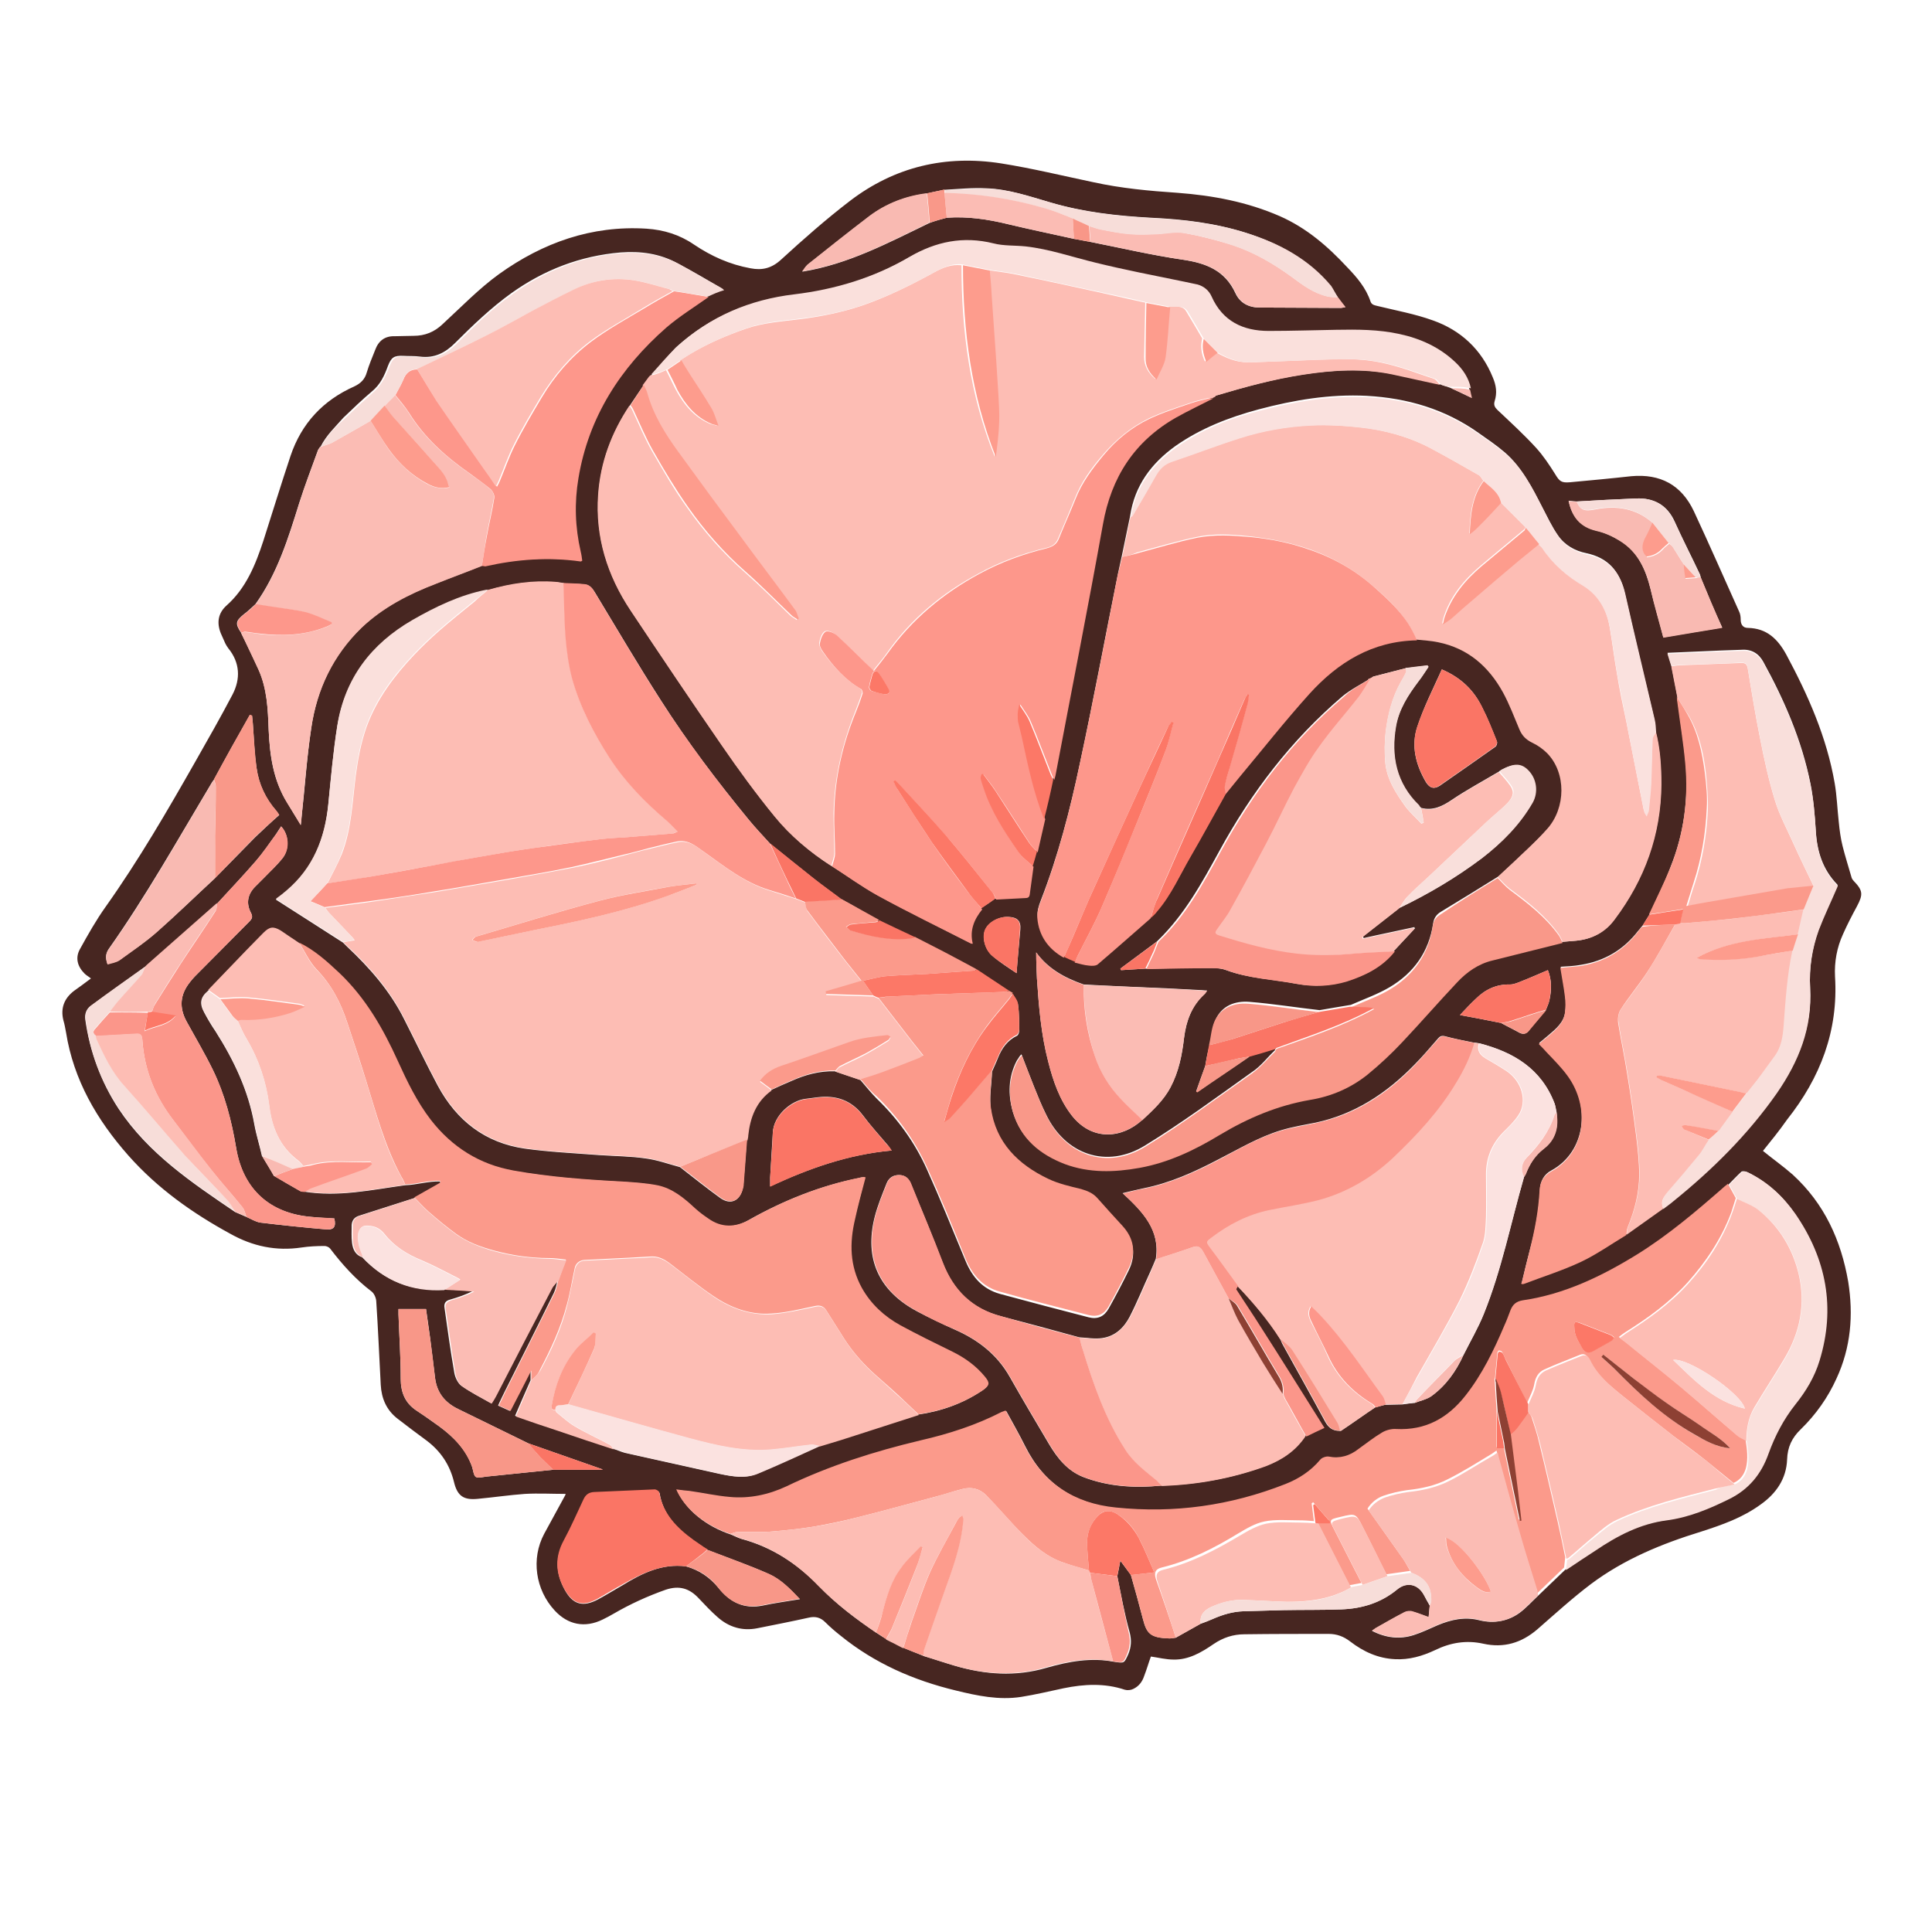 <?xml version="1.0" encoding="UTF-8"?> <svg xmlns="http://www.w3.org/2000/svg" id="Layer_1" viewBox="0 0 512 512"><g><path d="m467.2 305c2.7 2.2 5.4 4.1 7.9 6.3 8.4 7.7 12.8 17.4 14.7 28.4 1.4 8.8.7 17.4-3.1 25.6-2.3 5.1-5.5 9.6-9.5 13.5-2.3 2.2-3.5 4.7-3.6 8-.2 5.1-2.9 9-7 11.9-4.8 3.5-10.2 5.4-15.8 7.2-10.4 3.2-20.4 7.3-29.2 13.9-4.9 3.7-9.5 7.9-14.2 12-4.2 3.6-8.9 5-14.3 3.8-4.5-1-8.7-.3-12.8 1.7-3.4 1.6-6.9 2.6-10.6 2.4-4.5-.2-8.4-2-11.9-4.7-1.7-1.3-3.5-2-5.7-2-7.4 0-14.9 0-22.3.1-3 0-5.7.9-8.2 2.6-3.2 2.2-6.6 4.2-10.6 4.1-2 0-3.9-.5-6-.8-.6 1.6-1.1 3.4-1.8 5.2-.5 1.5-1.4 2.7-2.9 3.4-.6.3-1.5.4-2.2.2-5.4-1.8-10.8-1.5-16.2-.4-3.8.8-7.5 1.7-11.3 2.3-5.9.9-11.6-.3-17.3-1.7-11.2-2.7-21.5-7.2-30.5-14.5-1.4-1.1-2.8-2.3-4.1-3.6s-2.7-1.6-4.4-1.2c-4.5 1-9.1 1.9-13.6 2.8-4 .8-7.6-.3-10.6-3-1.7-1.5-3.3-3.2-4.9-4.9-2.5-2.7-5.2-3.5-8.8-2.3-4.8 1.7-9.4 3.8-13.7 6.3-1 .6-2 1.1-3 1.6-4.7 2.3-9.2 1.4-12.7-2.4-5.1-5.5-6.3-13.7-2.8-20.3 1.8-3.3 3.6-6.6 5.4-9.9.2-.3.3-.6.3-.7-3.6 0-7.2-.2-10.8 0-4.1.3-8.2.9-12.4 1.3-3.8.4-5.5-.7-6.4-4.5-1.1-4.5-3.5-8.1-7.2-10.9-2.6-1.9-5.1-3.8-7.7-5.8-3-2.3-4.3-5.4-4.5-9-.4-7.4-.7-14.9-1.2-22.3-.1-.9-.6-2-1.3-2.5-4.2-3.2-7.7-7.1-10.9-11.3-.3-.4-1-.7-1.5-.7-2 0-4.1.1-6.1.4-6.7 1-12.9-.3-18.8-3.6-10.1-5.5-19.4-12.1-27.1-20.8-8.3-9.4-14.5-20-16.5-32.6-.2-1.1-.4-2.2-.7-3.2-.8-3.2.2-5.8 2.8-7.8 1.4-1 2.8-2 4.5-3.3-.6-.5-1.2-.8-1.7-1.3-1.9-1.9-2.5-4.2-1.2-6.5 2.1-3.8 4.3-7.7 6.8-11.2 8.8-12.4 16.4-25.5 23.9-38.7 3.3-5.8 6.6-11.6 9.7-17.5 2.2-4.2 2-8.5-1.1-12.3-.3-.4-.6-.9-.8-1.3-.4-.9-.8-1.8-1.2-2.7-1.1-2.8-.7-5.3 1.5-7.3 5.2-4.6 7.7-10.8 9.8-17.2 2.4-7.5 4.7-15 7.2-22.5 2.9-8.6 8.6-14.7 16.9-18.4 1.7-.8 2.8-1.9 3.3-3.7.6-2 1.4-3.9 2.2-5.9.9-2.5 2.6-3.8 5.3-3.7 1.6 0 3.2-.1 4.9-.1 3 0 5.5-1 7.7-3.1 4.9-4.5 9.6-9.4 15-13.3 11.6-8.3 24.5-12.9 39-12 4.6.3 8.8 1.6 12.6 4.2 4.6 3.1 9.5 5.3 15 6.3 3.1.6 5.6 0 8.1-2.3 5.9-5.4 11.9-10.7 18.3-15.6 11.8-9 25.3-12.2 40-9.9 8.2 1.3 16.4 3.3 24.5 5 7.3 1.6 14.8 2.3 22.3 2.8 9.3.7 18.4 2.4 27.1 6.2 7 3.1 12.6 7.9 17.8 13.5 2.6 2.7 5 5.5 6.2 9.1.3.9 1.1 1 1.9 1.2 4.9 1.2 9.9 2.1 14.6 3.8 7.4 2.6 12.9 7.7 15.9 15.1.9 2.1 1.2 4.1.5 6.3-.3 1 0 1.6.7 2.3 3.5 3.3 7.1 6.6 10.3 10.1 1.9 2.1 3.5 4.5 5 6.9 1.2 2 1.7 2.4 4 2.2 5.4-.5 10.8-1 16.2-1.6 7.7-.7 13.3 2.3 16.6 9.3 4.1 8.8 8 17.7 12 26.6.3.6.4 1.4.4 2.1 0 1.3.6 2.2 1.9 2.2 5 .1 7.9 2.9 10.2 7.1 5.8 10.8 10.7 21.9 12.8 34 .6 3.4.7 6.9 1.1 10.4.2 2.1.5 4.3 1 6.3.7 2.8 1.6 5.6 2.4 8.4.1.3.3.6.5.8 2.5 2.6 2.6 3.6.9 6.8-1.3 2.4-2.6 4.9-3.7 7.4-1.6 3.5-2.3 7.3-2.1 11.2.9 14.4-3.9 26.8-12.7 37.9-2.1 3-4.3 5.7-6.4 8.3zm-103.8-125.3c-.1.1-.2.2-.4.2-2.4 1.5-5 2.8-7.2 4.6-13.6 11.6-24.2 25.5-32.7 41.1-4.6 8.4-9.2 16.8-16.2 23.6-.1.1-.2.2-.3.3-3.2 2.4-6.5 4.8-9.7 7.2.1.1.1.3.2.4 2.1-.1 4.3-.3 6.4-.4h1.7c4.9-.1 9.7-.2 14.6-.2 1.7 0 3.4 0 4.9.5 6.1 2.3 12.6 2.5 18.9 3.7 4.4.8 8.8.6 13.1-.7 5-1.5 9.5-3.7 12.7-8 1.9-2 3.7-4 5.6-6-.1-.1-.2-.2-.2-.3-4.5 1-9 1.9-13.4 2.9-.1-.1-.1-.3-.2-.4 3.2-2.5 6.5-5.1 9.7-7.6 7.7-3.7 15-8 21.7-13.1 5.3-4.1 10-8.8 13.4-14.7 1.5-2.7 1.1-6.2-1.1-8.5-1.9-1.9-3.8-2-7-.3-.2.1-.5.3-.7.5-4.2 2.5-8.5 4.8-12.5 7.5-2.5 1.7-5 2.9-8.1 2.1-.2-.2-.4-.4-.6-.6-6-5.9-7.5-13.1-6.1-21 .8-4.5 3.2-8.2 5.9-11.8 1-1.3 1.8-2.6 2.7-3.9-.1-.1-.2-.2-.3-.4-1.9.2-3.8.5-5.8.7-2.8.7-5.7 1.5-8.5 2.2-.1.1-.3.2-.5.4zm-290.8 131.9c2.3 1.4 4.6 2.7 6.9 4 .3.2.7.1 1.1.2 9.1 1.5 17.9-.5 26.8-1.7 3.1-.1 6.1-1.1 9.2-1 0 .2.1.3.1.5-2.3 1.3-4.6 2.6-6.9 3.9-4.9 1.6-9.8 3.1-14.7 4.7-1.2.4-1.8 1.2-1.9 2.4 0 1.6-.1 3.2.1 4.8.2 1.7.9 3.2 2.7 3.8 5.8 6.2 13 9.1 21.5 8.4 2.6.2 5.3.4 7.9.5-2 1-4 1.7-6.1 2.3-1.2.3-1.7 1-1.5 2.2.8 5.7 1.6 11.5 2.6 17.2.2 1.2.9 2.7 1.8 3.4 2.4 1.7 5.1 3.1 7.8 4.6.5-.8.8-1.4 1.2-2 4.9-9.5 9.9-19 14.8-28.5.4-.8 1.2-1.5 1.8-2.2-.3 1.2-.5 2.4-1 3.5-4.3 8.8-8.8 17.7-13.2 26.5-.5 1.1-1.1 2.2-1.6 3.4 1.1.5 2.2 1 3.1 1.4 1.8-3.6 3.6-7 5.5-10.7v2.6c-1.4 3.1-2.7 6.2-4.1 9.4 3.7 1.3 7.4 2.5 11.2 3.8 4.9 1.6 9.8 3.3 14.7 4.9.2.1.4.1.6.2 1.1.4 2.2.9 3.4 1.1l24.3 5.4c3.3.7 6.8 1.3 10-.1 5.5-2.3 11-4.9 16.4-7.3 1.9-.6 3.7-1.1 5.6-1.7 6.8-2.2 13.7-4.4 20.5-6.6 6.2-.9 11.9-2.9 17.1-6.4 1.8-1.2 1.9-1.9.5-3.6-2.3-2.8-5.2-4.9-8.4-6.5-4.7-2.4-9.4-4.6-14-7.1-4.3-2.4-7.8-5.6-10.2-9.9-3.2-5.8-3.3-11.9-1.8-18.2.9-3.7 1.9-7.4 2.8-11.1-.2-.1-.3-.1-.5-.1-.4 0-.8.1-1.1.2-10.4 2.1-20.1 6-29.3 11.2-3.7 2.1-7.3 2.1-10.8-.4-1.2-.9-2.4-1.7-3.5-2.7-2.9-2.7-6-5.3-10-6.1-3.1-.6-6.2-.8-9.4-1-9.6-.5-19.2-1.2-28.7-2.9-9-1.6-16.3-6.2-21.9-13.4-3.7-4.8-6.3-10.2-8.8-15.7-3.9-8.6-8.5-16.7-15.4-23.2-3.3-3.1-6.6-6.1-10.7-8.1-1.6-1-3.2-2.1-4.8-3-2-1.1-3-1-4.6.6-1.5 1.5-3 3-4.5 4.6-3.4 3.5-6.7 7-10.1 10.5-2 1.7-2.3 3.3-1 5.7.9 1.7 1.9 3.4 3 5 4.9 7.7 8.7 15.7 10.3 24.7.5 2.8 1.4 5.5 2 8.3 1.1 1.8 2.2 3.5 3.2 5.3zm337.1-44c.3-.8.7-1.6.9-2.5.6-2.6.7-5.3-.4-8-2.4 1-4.6 2-6.9 2.9-1 .4-2.1.9-3.1.9-3.6-.1-6.6 1.3-9.1 3.8-1.4 1.3-2.7 2.7-4.2 4.3 3.9.7 7.4 1.4 10.9 2.1 1.6.9 3.3 1.7 4.9 2.6.8.4 1.6.4 2.3-.4 1.5-2 3.1-3.8 4.7-5.7zm-371.1-11.5c-4.9 3.5-9.7 7-14.6 10.5-1.1.8-1.6 2.1-1.4 3.6 1.2 8.5 4.1 16.4 8.8 23.6 7.9 11.9 19.4 19.6 30.9 27.4 1 .4 2 .9 3 1.3 1.2.5 2.4 1.3 3.7 1.5 5.8.7 11.6 1.3 17.4 1.8 2.1.2 2.7-.7 2.2-2.9-2-.1-4-.2-6-.4-11.1-.9-18.2-7.3-20-18.2-1.2-7.2-3-14.2-6.2-20.8-2.1-4.3-4.6-8.5-6.9-12.7-2.1-3.8-1.8-7.3.9-10.6.4-.5.8-1 1.3-1.5 4.8-4.8 9.6-9.7 14.4-14.5.8-.8.9-1.3.4-2.3-1.3-2.5-.9-4.8 1-6.8.8-.8 1.6-1.6 2.4-2.4 1.7-1.8 3.5-3.4 5-5.3 1.9-2.5 1.6-6.3-.4-8.4-.5.7-.9 1.4-1.3 2-1.8 2.5-3.5 5-5.5 7.3-3.3 3.8-6.8 7.5-10.2 11.2-6.2 5.5-12.4 10.9-18.6 16.4-.1.1-.2.2-.3.2zm257.5 161.6c.3-1.3.5-2.5.8-4.1 1.1 1.5 1.9 2.6 2.8 3.8 1.1 3.9 2.2 7.8 3.2 11.7 1 3.8 1.9 4.9 7 5.1.6 0 1.1-.1 1.7-.2 2.2-1.2 4.4-2.5 6.6-3.7 1.1-.4 2.2-.8 3.3-1.3 2.6-1.1 5.2-1.9 8-2 3.6-.1 7.1-.2 10.7-.3 5.1-.1 10.2 0 15.3-.2 5.5-.2 10.5-1.8 14.8-5.3 2.5-2.1 5.4-1.4 7 1.4.5 1 1 1.9 1.6 2.9-.1 1-.2 2-.3 3.1-1.5-.6-2.9-1.1-4.3-1.5-.7-.2-1.5-.1-2.1.2-2.6 1.3-5.1 2.8-7.6 4.2-.3.2-.6.4-1 .7 3.7 1.9 7.4 2.3 11.1 1.1 2.2-.7 4.2-1.7 6.3-2.6 3.6-1.5 7.2-2.3 11.1-1.3 3.7.9 7.4.3 10.5-1.9 1.8-1.3 3.4-3.1 5-4.6l7.2-6.9c2.6-1.7 5.2-3.4 7.7-5.1 5.8-3.9 12-7.2 19.1-8.1 5.9-.8 11.2-3 16.4-5.6 5.3-2.6 8.6-6.7 10.5-12.1 1.7-4.7 4-9.1 7.1-13 2.8-3.5 5.1-7.3 6.4-11.6 4.4-14 1.8-27-6.4-38.9-3.2-4.7-7.4-8.5-12.6-11-.4-.2-1.2-.3-1.5-.1-1.2 1.1-2.3 2.3-3.4 3.4-.4.4-.9.7-1.3 1.1-7.2 6.4-14.5 12.5-22.7 17.6-9.4 5.8-19.3 10.6-30.4 12.2-1.7.2-2.6 1.1-3.2 2.6-.5 1.3-1 2.7-1.6 4-2.8 6.6-5.9 13-10.3 18.6-4.7 5.9-10.6 9.3-18.4 8.9-1.2-.1-2.6.3-3.7.9-2.2 1.3-4.2 2.9-6.3 4.4-2.4 1.7-4.9 2.6-7.9 2-.7-.1-1.8.3-2.2.8-2.5 3-5.6 5.1-9.3 6.5-14.5 5.7-29.4 7.8-44.9 6.2-11-1.1-19.2-6.4-24.2-16.4-1.6-3.2-3.3-6.2-5-9.3-.5.2-.8.2-1.1.4-6.8 3.4-14 5.7-21.4 7.5-12.3 2.9-24.3 6.7-35.6 12.2-4.7 2.3-9.8 3.3-15 2.8-3.6-.3-7.2-1.1-10.7-1.6-1.1-.2-2.3-.3-3.5-.4 2.3 5.2 7.7 9.6 14.4 11.8.9.4 1.7.8 2.6 1.1 8.2 2.2 14.9 6.6 20.7 12.6 4.6 4.8 9.8 8.7 15.3 12.4.9.6 1.8 1.2 2.8 1.7 1.5.8 3 1.6 4.5 2.3 1.7.7 3.5 1.4 5.2 2.1 2.7.8 5.3 1.7 8 2.5 8.1 2.4 16.2 3 24.4.6 5.9-1.7 11.9-2.8 18-1.6 2.7.4 2.6.4 3.7-2 .8-1.9.9-3.7.4-5.7-1.4-5-2.3-10-3.3-15zm-45.2-360c5.5-.4 10.9.4 16.2 1.7 5.8 1.4 11.7 2.6 17.5 3.9 1.4.3 2.9.5 4.3.8 8.1 1.6 16.2 3.5 24.4 4.7 6.2.9 11.3 2.8 14.1 8.9 1.2 2.6 3.5 3.8 6.4 3.8 7.2 0 14.3.1 21.5.1.3 0 .6-.1 1.2-.2-.8-1-1.4-1.8-2-2.6-.7-1-1.2-2.1-2-3.1-5.9-7.1-13.7-11.2-22.3-14-8.2-2.6-16.6-3.6-25.2-4-9.1-.5-18-1.5-26.8-4.1-5.5-1.6-11-3.5-16.8-3.7-3.7-.2-7.5.2-11.2.4-1.5.3-3.1.6-4.6 1-5.6.7-10.8 2.7-15.3 6.1-5.5 4.2-10.9 8.5-16.3 12.8-.5.4-.9 1.1-1.4 1.8 12.3-2 22.9-7.7 33.7-12.9 1.6-.6 3.1-1 4.6-1.4zm68.5 224.8c-.8 2.2-1.6 4.4-2.4 6.7.1.1.2.1.3.2 4.6-3.2 9.3-6.3 13.9-9.5 2.3-.7 4.5-1.4 6.8-2-.1.2-.1.4-.2.5-2 1.9-3.7 4.2-6 5.7-9.4 6.7-18.6 13.5-28.4 19.5-10.1 6.2-21.1 2.4-26.2-8.3-1.2-2.4-2.2-4.9-3.2-7.4-1.1-2.8-2.2-5.6-3.3-8.5-.3.3-.5.5-.6.7-.2.4-.5.7-.7 1.1-2.2 4.3-2.3 8.8-1 13.4 2.1 7 7.1 11.1 13.7 13.6 6.4 2.4 13.1 2.3 19.8 1 7.7-1.4 14.6-4.7 21.2-8.7 7.4-4.5 15.3-7.8 23.9-9.3 5.6-1 10.9-3.1 15.3-6.7 3.3-2.6 6.4-5.6 9.3-8.7 4.9-5.1 9.6-10.5 14.4-15.7 2.6-2.8 5.7-5 9.6-5.9 6.2-1.5 12.3-3 18.4-4.6 1.2-.1 2.4-.2 3.6-.3 4.2-.4 7.7-2.2 10.2-5.6 7.9-10.6 12.3-22.5 12.4-35.8 0-4.8-.3-9.5-1.5-14.2-.1-1.2-.2-2.4-.4-3.5-2.6-11.1-5.3-22.2-7.8-33.3-1.3-5.6-4.4-9.1-10.1-10.3-3-.6-5.7-2.1-7.5-4.7-1.7-2.4-2.9-5.1-4.3-7.7-2.7-5.2-5.3-10.4-9.8-14.3-2.2-1.9-4.6-3.5-7-5.2-8.9-6.3-18.8-9.2-29.6-9.8-9.8-.5-19.3 1.1-28.7 3.6-7.8 2.1-15.3 5-22 9.7-6.4 4.6-10.8 10.5-12 18.5-.7 3.5-1.5 7.1-2.2 10.6-.3 1.5-.7 3.1-1 4.6-3.4 16.8-6.5 33.6-10.1 50.3-2.6 12.4-5.8 24.7-10.4 36.5-.5 1.3-1 2.8-.8 4.1.4 4.7 3 8.1 7 10.5 1 .5 1.9.9 2.9 1.4 1.3.3 2.5.7 3.8.8.8.1 1.9.1 2.4-.4 4.7-4 9.3-8 13.9-12.1.6-.6 1.1-1.2 1.7-1.8 3.7-4.3 6-9.5 8.8-14.4 3.2-5.5 6.2-11 9.3-16.6 1.3-1.6 2.6-3.2 3.9-4.8 6.1-7.3 12-14.8 18.4-21.9 7.6-8.4 16.7-14 28.5-14.2 1.9.2 3.9.3 5.8.7 7.9 1.6 13.4 6.4 17.2 13.3 1.7 3.2 3 6.6 4.4 9.9.7 1.6 1.7 2.6 3.3 3.4 1.4.7 2.8 1.6 4 2.8 5.1 5.2 5 14.5 0 20.1-1.6 1.8-3.4 3.5-5.1 5.2-2.6 2.5-5.3 5-8 7.5-5.1 3.2-10.2 6.3-15.3 9.4-1.2.7-1.9 1.7-2.1 3.1-1.1 7.5-5.1 13.1-11.5 16.9-3.2 1.9-6.9 3.2-10.3 4.7-2.8.5-5.6.9-8.3 1.4-6.2-.7-12.4-1.7-18.6-2.2-3.8-.3-7.3 1-9 4.8-.8 1.9-1 4.1-1.4 6.2-.7 2.4-1 4.2-1.3 6zm-96.3-44.1c-2.5-1.8-5-3.6-7.4-5.5-3.9-3.1-7.7-6.2-11.6-9.3-1.9-2.1-3.9-4.2-5.7-6.4-8.3-10.1-16.2-20.5-23.2-31.5-6.1-9.5-11.8-19.2-17.6-28.8-.6-1-1.4-1.9-2.6-2-1.8-.2-3.7-.2-5.6-.3-.7-.1-1.4-.3-2.1-.3-6.1-.4-12.1.4-17.9 2.1-.2 0-.4 0-.6.1-7 1.4-13.3 4.5-19.5 8-10.9 6.2-17.8 15.4-19.9 27.9-1.1 6.9-1.7 13.9-2.4 20.9-.9 9-4 16.9-11.1 22.9-.8.7-1.7 1.3-2.8 2.2 6.3 4 12 7.7 17.8 11.4l1 1c6.1 5.7 11.5 11.9 15.2 19.3 3 5.9 5.8 11.8 8.9 17.6 5 9.3 12.6 15.2 23.1 16.7 6.5.9 13 1.2 19.5 1.7 4.2.3 8.4.3 12.5.9 3.1.4 6.1 1.5 9.1 2.3 3.6 2.8 7.1 5.6 10.7 8.2 2.7 1.9 5.1.8 5.9-2.4.1-.4.2-.7.2-1.1.3-4 .6-8 .9-11.9.1-.4.1-.8.2-1.3.5-4.8 2.1-9 6.2-11.9 1.9-.9 3.7-1.7 5.6-2.5 3.6-1.6 7.3-2.6 11.3-2.5 2.3.8 4.5 1.5 6.8 2.3 1.4 1.6 2.8 3.4 4.3 4.9 5.6 5.4 10.1 11.6 13.3 18.7 3.6 8 6.9 16.2 10.3 24.4 1.8 4.3 4.5 7.4 9.1 8.7 7.8 2.1 15.7 4.2 23.5 6.2 2.4.6 4.1-.2 5.3-2.3 1.9-3.4 3.7-6.8 5.4-10.3 1.9-4 1.3-7.7-1.7-11-2.2-2.4-4.4-4.9-6.6-7.3-1.2-1.3-2.7-2-4.4-2.5-2.9-.8-6-1.4-8.7-2.7-8.1-3.8-13.9-9.7-15.2-18.8-.5-3.3.2-6.8.3-10.2.5-1.2 1.1-2.4 1.6-3.7 1-2.5 2.5-4.6 5-5.8.4-.2.6-.9.6-1.4 0-2.2 0-4.5-.3-6.7-.1-1-.9-1.9-1.4-2.8-.3-.2-.6-.3-.9-.5-2.9-1.9-5.7-3.8-8.6-5.7-2.9-1.6-5.8-3.1-8.8-4.7-2.5-1.3-5-2.6-7.6-3.9-3.2-1.5-6.3-3-9.5-4.5-3.2-2.2-6.5-4.1-9.9-5.9zm227.6-85.4c-.1-.3-.1-.6-.2-.8-2.2-4.7-4.6-9.3-6.7-14-2-4.4-5.5-6.3-10.2-6.1-5.2.2-10.5.5-15.7.8-.7-.1-1.5-.1-2.2-.2.9 4.2 3.1 6.9 7.3 7.9 2.3.5 4.5 1.6 6.5 2.8 4.6 2.9 6.6 7.5 7.9 12.6 1 4.3 2.3 8.5 3.4 12.9 5.2-.9 10.2-1.7 15.6-2.6-2.1-4.5-3.9-8.9-5.7-13.3zm-393.7 79.7c3.5-3.6 7.1-7.2 10.6-10.8 2.1-2 4.2-4 6.4-5.9-.5-.6-.6-.8-.7-1-2.9-3.3-4.7-7.1-5.3-11.4-.6-3.9-.7-8-1-11.9-.1-.7-.1-1.3-.2-2-.2-.1-.4-.1-.6-.2-3.2 5.6-6.4 11.3-9.5 17.1-.3.4-.6.8-.8 1.2-8.8 14.7-17.2 29.7-27.1 43.7-.8 1.2-.9 2.4-.3 4 1.1-.4 2.3-.5 3.2-1.1 3.3-2.4 6.8-4.7 9.8-7.4 5.3-4.6 10.3-9.5 15.5-14.3zm380.1 9.7c-.6 1-1.2 1.9-1.8 2.9-.4.4-.7.9-1.1 1.3-3.9 5.1-9 8.1-15.3 9.1-1.7.3-3.4.4-5.3.5.4 2.6.9 5 1.2 7.5.2 1.5.2 3 0 4.5-.4 2.8-2.5 4.5-4.5 6.2-.8.7-1.6 1.3-2.4 2 .8.9 1.5 1.5 2.1 2.2 1.9 2.1 3.9 4 5.5 6.2 6 8.2 4.8 20.4-4.4 25.4-1.9 1-2.9 2.8-3 5-.2 5.4-1.2 10.6-2.6 15.8-.8 3-1.5 5.9-2.2 8.9 0 .1 0 .1-.1.2.1 0 .1-.1.2-.1.2 0 .5 0 .7-.1 5-1.9 10.2-3.5 15-5.8 4.2-2 8-4.7 12-7.1 3.2-2.3 6.5-4.6 9.7-6.9.9-.7 1.8-1.3 2.6-2 10.4-8.4 19.8-17.7 27.5-28.7 5.8-8.3 9.3-17.3 8.8-27.7-.3-5.3.5-10.5 2.3-15.5 1.4-3.9 3.2-7.6 5-11.6.1.1 0 0-.1-.2-3.9-4-5.4-8.9-5.7-14.4-.3-4.1-.6-8.3-1.4-12.3-2.3-11.5-6.9-22.1-12.5-32.3-1.2-2.2-3.1-3.4-5.8-3.2-1.9.1-3.7.1-5.6.2-4.6.2-9.2.4-14 .6.4 1.2.7 2.2 1 3.2.5 2.7 1.1 5.5 1.6 8.2 0 .4.1.8.1 1.3.7 5.4 1.6 10.8 2.1 16.3.8 9.5-.4 18.9-4 27.8-1.7 4.5-3.7 8.5-5.6 12.6zm-297.1 140.1c-6.2-3-12.4-6.1-18.6-9.1-3.5-1.7-5.6-4.3-6.1-8.2-.4-3.5-.9-7-1.3-10.5-.4-2.7-.7-5.3-1.1-7.8-2.6 0-4.9 0-7.3 0v1.4c.2 5.7.6 11.4.6 17.1 0 3.7 1.2 6.5 4.3 8.5 2 1.3 3.9 2.7 5.9 4.1 3.8 2.8 7.1 6.1 8.7 10.7.3.9.4 2.3 1 2.7s1.9 0 2.9-.1c5.9-.6 11.8-1.2 17.6-1.8h13.1c-.1-.1-.2-.2-.3-.2-6.5-2.3-12.9-4.5-19.4-6.8zm-55-264.2c-.1.1-.2.2-.3.3-.1.2-.3.4-.4.6-1.7 4.7-3.5 9.4-5 14.1-2.9 9.3-5.8 18.7-11.6 26.8-1 .9-2 1.9-3.1 2.7-2.2 1.8-2.3 2.5-.7 4.9 1.5 3.2 3.1 6.4 4.6 9.7 2.3 5.1 2.5 10.5 2.7 16 .3 6.8 1.2 13.4 4.9 19.3 1.1 1.8 2.2 3.7 3.6 5.9.1-.9.2-1.4.2-1.9.9-8 1.4-16 2.6-23.9 1.5-10.2 5.7-19.2 13.3-26.5 5.7-5.5 12.5-8.9 19.8-11.7 4-1.6 8.1-3.1 12.1-4.7h.6c8.4-1.8 16.8-2.4 25.3-1.3.1 0 .2-.1.4-.2-.1-.8-.2-1.6-.4-2.4-1.4-6.5-1.6-13-.6-19.5 2.7-16.3 11.1-29.3 23.3-39.9 3.5-3 7.5-5.4 11.2-8.1 1.3-.6 2.6-1.1 4-1.8-.3-.3-.4-.4-.6-.5-3.8-2.2-7.5-4.4-11.3-6.4-4.7-2.6-9.8-3.3-15.1-2.9-10.7.9-20.3 4.6-29 10.8-5.4 3.9-10.2 8.5-14.9 13.2-2.6 2.6-5.5 4.1-9.3 3.6-1.5-.2-3-.1-4.4-.2-2.5-.1-3.2.4-4.1 2.7-.9 2.5-2 4.9-4.2 6.7-2.6 2.2-5.1 4.6-7.6 7-2.1 2.4-4.5 4.6-6 7.6zm289.9 253.5c1.5-.6 3.1-.9 4.4-1.8 3.9-2.8 6.6-6.6 8.6-11 1.8-3.6 3.8-7 5.3-10.7 4.8-11.8 7.2-24.3 10.7-36.4.2-.3.4-.6.5-.9 1-2.6 2.4-4.8 4.7-6.6 3.1-2.4 4-5.8 3.4-9.7-.2-.7-.3-1.5-.5-2.2-3.5-9.3-10.9-13.7-19.9-16-.5-.1-1-.2-1.5-.2-2.6-.5-5.1-1-7.7-1.7-.8-.2-1.3 0-1.8.6-2.1 2.4-4.1 4.8-6.3 7-7.3 7.5-15.8 13.1-26.1 15.3-3 .6-6.1 1.1-9.1 2-6 1.8-11.3 5-16.8 7.8-6.3 3.3-12.7 6.2-19.7 7.6-1.8.4-3.6.8-5.6 1.3 5.3 4.9 10 9.7 8.8 17.4-.5 1.2-1 2.4-1.5 3.5-1.8 3.9-3.4 7.9-5.4 11.8-1.5 2.9-3.8 5.2-7.3 5.7-2 .3-4-.1-6.1-.2-6.9-1.9-13.9-3.8-20.8-5.6-7.7-2-12.6-6.9-15.4-14.2-2.7-7.1-5.6-14.1-8.5-21.1-.6-1.4-1.6-2.1-3.1-2.1s-2.6.7-3.2 2.1c-1.2 3-2.4 5.9-3.2 9-2.8 11.1 1.1 19.6 11.2 25 3.2 1.7 6.6 3.3 9.9 4.8 6.2 2.7 11.3 6.6 14.7 12.6s6.9 11.9 10.4 17.8c2.2 3.7 4.8 7 9 8.7 6.7 2.6 13.7 3 20.8 2.3 9.4-.3 18.6-1.9 27.5-5.2 4.4-1.6 8-4.1 10.6-8 1.5-.7 3.1-1.5 4.8-2.3-.4-.7-.8-1.3-1.2-1.9-5.1-8.1-10.3-16.3-15.4-24.4-2.2-3.4-4.5-6.8-6.7-10.3-.1-.2.3-.7.4-1 4.2 4.4 8.3 9.1 11.5 14.3.2.4.3.8.5 1.2 3.8 6.9 7.7 13.8 11.4 20.7.9 1.6 2 2.4 3.8 2.4.2 0 .4 0 .5-.1 3-2 5.9-4.1 8.9-6.1.9-.2 1.7-.5 2.6-.7 1.5 0 3-.1 4.6-.1 1.2-.2 2.2-.3 3.3-.4zm-72.2-75c2.8-2.6 5.7-5.2 7.5-8.7 2.2-4.1 3.1-8.6 3.6-13.2.6-4.4 2-8.3 5.3-11.4.3-.2.4-.6.8-1-.6 0-1-.1-1.4-.1-3.2-.2-6.4-.3-9.6-.5-7.2-.3-14.5-.6-21.7-1-4.9-1.7-9.4-4.1-12.6-8.5 0 2.3.1 4.6.2 6.9.5 7.4 1.1 14.8 3 22.1 1.3 5.1 3 10.1 6.3 14.3 5.5 6.9 13.4 5.9 18.6 1.1zm-120.9 118.3c3.5 1 6.3 2.9 8.6 5.7 3 3.8 6.8 5.7 11.7 4.7 3.2-.7 6.4-1.1 9.9-1.7-2.6-2.7-5-5.2-8.1-6.6-5.3-2.4-10.9-4.3-16.3-6.4-1.2-.8-2.5-1.6-3.7-2.5-4.5-3.1-8.2-6.9-9.1-12.6-.1-.3-.8-.8-1.2-.8-5.4.2-10.8.5-16.1.7-1.4.1-2.3.7-2.8 2-1.7 3.6-3.3 7.3-5.2 10.8-2.4 4.4-2.2 8.5.1 12.8 2.2 4.1 4.9 4.8 9 2.6 2.2-1.2 4.3-2.5 6.4-3.7 5.2-3.2 10.5-5.8 16.8-5zm-9.2-315.7c-.1.1-.2.2-.3.3-.6.8-1.1 1.5-1.7 2.3-1.2 1.8-2.4 3.6-3.7 5.5-4.8 7.2-7.7 15-8.3 23.6-.8 11.2 2.4 21.4 8.6 30.7 8 12 16 24 24.2 35.8 4.4 6.4 9 12.7 13.9 18.7 4.3 5.2 9.4 9.6 15.1 13.2 4 2.5 7.8 5.3 11.9 7.6 8.1 4.4 16.3 8.4 24.5 12.6.1.1.3.1.6.1-.9-3.6.4-6.5 2.5-9.1 1.2-.8 2.5-1.6 3.7-2.5 2.6-.1 5.1-.3 7.7-.4.7 0 1.1-.2 1.2-1 .3-2.4.7-4.9 1-7.3.3-1.2.7-2.4 1-3.7.7-2.9 1.3-5.8 2-8.8.8-3.5 1.7-7 2.5-10.5.1-.4.2-.7.3-1.1 4.2-22.2 8.6-44.4 12.6-66.7 2.2-12.4 8.3-22 19.3-28.2 3.2-1.8 6.6-3.4 9.9-5.1.2-.1.4-.2.6-.3s.4-.2.6-.3c7.7-2.3 15.4-4.4 23.3-5.6 7.8-1.2 15.6-1.6 23.4-.1 4.3.9 8.6 1.8 12.8 2.8.9.3 1.7.6 2.6.9 1.7.8 3.5 1.6 5.5 2.6-.2-1-.3-1.6-.5-2.2-.6-2.7-2.1-5-4.1-6.9-4.2-3.9-9.3-6.2-14.9-7.5-5.5-1.2-11.1-1.2-16.7-1.1-6 .1-11.9.3-17.9.3-6.8 0-12.1-2.5-15.1-9.1-.7-1.6-2-2.7-3.7-3.2-1.2-.4-2.5-.6-3.8-.8-7.8-1.7-15.6-3.2-23.3-5-6.2-1.5-12.2-3.6-18.5-4.3-2.8-.3-5.8-.1-8.5-.8-8-2-15.3-.5-22.3 3.6-9.4 5.5-19.7 8.6-30.5 9.9-11.8 1.4-22.2 5.8-31 13.8-2.1 2.2-4.2 4.9-6.5 7.3zm63.7 205.5c-.5-.6-.7-1.1-1.1-1.5-2.2-2.6-4.5-5.1-6.5-7.8-3.1-4.1-7.2-5.4-12.1-4.8-1 .1-2.1.3-3.1.4-3.7.4-8.5 4.3-8.7 9-.2 3.9-.5 7.9-.7 11.8v2.4c10.4-4.8 20.8-8.5 32.2-9.5zm145.8-127.5c-2.3 5.1-4.8 10-6.5 15.2-1.7 5.1-.4 10.1 2.3 14.7 1 1.6 2.2 1.9 3.7.9 4.9-3.4 9.9-6.9 14.7-10.3.3-.2.6-1 .4-1.4-1.2-3-2.4-6.1-3.9-9-2.2-4.6-5.6-7.9-10.7-10.1zm-112.7 80.5c.3-4.2.7-7.9 1-11.6.2-2.2-.8-3.2-3-3.3-2.6-.2-5.4 1.4-6.3 3.4s-.1 5.2 1.9 6.9c1.8 1.6 4 3 6.4 4.6z" fill="#472621"></path><path d="m321.9 105.2c-.2.1-.4.2-.6.3-.4 0-.8-.1-1.2 0-1.5.4-3.1.7-4.5 1.2-3.8 1.3-7.6 2.5-11.2 4.2-4.7 2.3-8.8 5.7-12.2 9.7-3 3.5-5.7 7.2-7.4 11.6-1.4 3.5-2.9 7-4.4 10.5-.6 1.5-1.7 2.2-3.2 2.5-6.3 1.5-12.3 3.7-17.9 6.8-9.7 5.2-18 12.1-24.3 21.1-1.1 1.6-2.4 3-3.6 4.6-3.4-3.3-6.5-6.4-9.8-9.4-.8-.7-2.3-1.4-3-1-.8.4-1.3 1.9-1.5 3-.1.7.4 1.7.8 2.3 2.8 3.9 5.9 7.4 10.1 9.9.3.2.6.9.4 1.2-.5 1.6-1.1 3.1-1.7 4.7-3.5 8.7-5.6 17.7-5.8 27.1 0 3.5.2 7 .2 10.6 0 1.1-.6 2.3-.8 3.4-5.7-3.7-10.9-8-15.1-13.2-4.9-6-9.5-12.3-13.9-18.7-8.2-11.9-16.2-23.8-24.2-35.8-6.2-9.3-9.4-19.5-8.6-30.7.6-8.6 3.5-16.4 8.3-23.6.3.4.6.9.8 1.3 1.7 3.6 3.2 7.3 5.2 10.8 2.9 5 5.8 10.1 9.2 14.8 4.4 6.3 9.5 12.1 15.3 17.2 4.2 3.7 8.2 7.7 12.2 11.6.5.4 1.1.7 1.6 1.1.1-.1.2-.2.3-.3-.3-.8-.5-1.6-1-2.3-4.7-6.4-9.5-12.7-14.2-19.1-5.6-7.6-11.2-15.1-16.7-22.7-3.5-4.9-6.7-9.9-8.3-15.8-.2-.7-.6-1.4-.9-2 .6-.8 1.1-1.5 1.7-2.3.1-.1.2-.2.3-.3h-.1c.5-.1 1-.1 1.5-.3 1-.3 1.9-.7 2.8-1.1.9 1.7 1.7 3.5 2.6 5.2 2.1 3.9 4.8 7.2 9 9 .5.2 1 .3 1.9.5-.7-1.9-1.1-3.4-1.9-4.7-1.8-3-3.7-5.8-5.6-8.8-.8-1.2-1.5-2.5-2.3-3.8.9-.6 1.8-1.1 2.7-1.7 4.7-2.8 9.6-4.9 14.8-6.7 4.6-1.6 9.5-1.9 14.2-2.5 5.6-.7 11.1-1.8 16.5-3.6 6.7-2.3 13.1-5.5 19.3-8.9 2.2-1.2 4.5-2.1 7.1-1.8 0 17.4 2.2 34.4 8.8 50.7.4-3.1.8-6.2.9-9.3.1-2.3-.1-4.7-.2-7-.2-3.1-.4-6.3-.6-9.4-.4-5.7-.8-11.5-1.2-17.2-.2-2.2-.4-4.3-.5-6.5 2.3.4 4.7.6 7 1.1 7.8 1.6 15.6 3.3 23.3 5 3.7.8 7.4 1.7 11.2 2.5-.1 4.8-.2 9.6-.3 14.4 0 2.3 1 4.1 2.9 5.8.9-2.1 2.1-3.9 2.4-5.9.7-4.3.8-8.8 1.2-13.2h1.9c1.2-.1 2.2.2 2.8 1.3 1.4 2.3 2.8 4.7 4.2 7.1-.5 2-.3 3.9.7 6.1 1.1-.9 2.1-1.6 3-2.4 2.5 1.4 5.2 2.6 8.2 2.6 3.2 0 6.4-.2 9.5-.3 5.8-.2 11.6-.6 17.4-.5 3.3 0 6.7.4 10 1.2 4.3 1 8.4 2.6 12.6 4 .6.2 1.1 1 1.6 1.6-4.3-.9-8.5-1.9-12.8-2.8-7.8-1.6-15.6-1.1-23.4.1-7.9 1.2-15.6 3.3-23.3 5.6.2.1 0 .2-.2.3z" fill="#fdbdb4"></path><path d="m180.3 309.2c-3-.8-6-1.9-9.1-2.3-4.1-.6-8.4-.6-12.5-.9-6.5-.5-13.1-.8-19.5-1.7-10.5-1.5-18.1-7.4-23.1-16.7-3.1-5.8-5.9-11.7-8.9-17.6-3.8-7.5-9.1-13.7-15.2-19.3-.3-.3-.7-.7-1-1 1-.2 1.9-.3 3-.5-.3-.4-.4-.6-.6-.8-2.1-2.2-4.2-4.4-6.3-6.6-.3-.4-.6-.8-.9-1.2 4.5-.6 9-1.1 13.5-1.8 5.2-.8 10.5-1.6 15.7-2.4 5.9-1 11.8-2 17.6-3 6.2-1.1 12.4-2.2 18.6-3.4 4.6-.9 9.2-2.1 13.8-3.3 2.3-.6 4.7-1.3 7-1.8 2.4-.6 4.8-1.2 7.2-1.7 2.9-.6 5 1.1 7.1 2.7 5.5 3.9 10.9 8.2 17.5 10.2 2.3.7 4.6 1.5 6.9 2.2.8.3 1.5.6 2.3.9.2.8.2 1.7.6 2.3 3.1 4.2 6.2 8.3 9.4 12.4 1.6 2.1 3.3 4.1 5 6.3-3.3 1-6.4 1.9-9.5 2.8 0 .2.1.5.1.7 4.2.1 8.3.3 12.5.4.5.2.9.4 1.4.6 2.7 3.5 5.4 7 8.1 10.5 1.2 1.6 2.5 3.1 3.8 4.8-.6.3-.9.5-1.2.7-3.2 1.2-6.4 2.5-9.6 3.7-1.9.7-3.9 1.3-5.8 1.9-2.3-.8-4.5-1.5-6.8-2.3.4-.4.7-1 1.2-1.2 2.3-1.2 4.7-2.2 6.9-3.4 2-1.1 3.9-2.3 5.9-3.5.3-.2.4-.6.6-.9-.3-.1-.5-.4-.8-.4-3.5.4-7 .7-10.3 1.9-6 2.2-11.9 4.3-18 6.3-2.3.8-4.1 2-5.5 3.9 1.1.8 2.1 1.5 3.1 2.3-4.1 2.9-5.7 7.2-6.2 11.9 0 .4-.1.8-.2 1.3-.6.2-1.2.4-1.8.7-5.4 1.9-10.7 4.1-16 6.3zm4.2-74.7c0-.1-.1-.3-.1-.4-2.4.3-4.8.5-7.2.9-6.1 1.1-12.4 2.1-18.4 3.7-11 2.9-21.8 6.3-32.7 9.5-.4.1-.7.6-1 .9.4.2.8.4 1.3.5.2.1.5-.1.7-.1 4.8-1 9.6-2 14.3-3 12-2.4 24-4.9 35.5-9.1 2.6-.9 5.1-1.9 7.6-2.9z" fill="#fdbdb4"></path><path d="m297.4 147.6c.7-3.5 1.5-7.1 2.2-10.6.2-.1.4-.2.5-.4 2.1-3.5 4.1-6.9 6.1-10.5 1-1.8 2.3-3.2 4.3-3.8 6-2 11.9-4.3 17.9-6.2 6.2-2 12.6-3.1 19-3.4 4.3-.2 8.6.1 12.8.5 6.6.7 13.1 2.5 19 5.6 4.3 2.3 8.5 4.7 12.7 7.1.5.3.8 1 1.2 1.5-3.1 4.1-3.5 9-3.7 14 1.3-.9 2.4-2 3.4-3.1 1.6-1.7 3.3-3.4 4.9-5.2 2.2 2.2 4.4 4.4 6.6 6.6-.1.2-.2.4-.4.6-3.8 3.2-7.6 6.3-11.4 9.5-4.5 3.8-8.2 8.2-10 14-.1.3-.2.7-.3 1.5 1-.7 1.7-1.1 2.3-1.6 1.7-1.4 3.3-2.9 4.9-4.3 4.3-3.7 8.6-7.3 12.9-11 1.8-1.5 3.6-2.9 5.4-4.4.3.3.6.6.9.9 2.8 4.2 6.5 7.4 10.9 10 4.2 2.5 6.3 6.6 7.1 11.4.7 4.1 1.2 8.2 1.9 12.2.7 4.3 1.6 8.6 2.5 12.8 1.5 7.8 3.1 15.5 4.6 23.3.1.4.4.7.7 1.4.3-.8.6-1.2.6-1.7.2-2.2.5-4.4.6-6.7.2-4.1.2-8.2.4-12.3 0-.5.6-1.1.9-1.6 1.2 4.6 1.5 9.4 1.5 14.2-.1 13.3-4.4 25.2-12.4 35.8-2.5 3.4-6 5.2-10.2 5.6-1.2.1-2.4.2-3.6.3-.3-.7-.6-1.4-1-2-3.5-4.9-8.1-8.5-12.9-12-1.2-.9-2.2-2.1-3.3-3.2 2.7-2.5 5.4-5 8-7.5 1.8-1.7 3.5-3.4 5.1-5.2 5-5.6 5.1-14.9 0-20.1-1.1-1.1-2.5-2.1-4-2.8-1.6-.8-2.6-1.8-3.3-3.4-1.4-3.3-2.7-6.8-4.4-9.9-3.8-6.9-9.3-11.7-17.2-13.3-1.9-.4-3.9-.5-5.8-.7-.4-.9-.8-1.8-1.3-2.7-2.4-4.5-6-7.9-9.8-11.2-5.2-4.6-11.1-8-17.6-10.2-5-1.7-10.2-2.7-15.6-3.3-4.7-.5-9.3-.8-13.9.2-5.3 1.1-10.6 2.7-15.8 4.1-1.2.6-2.6.9-3.9 1.2z" fill="#fdbdb4"></path><path d="m311.6 434c-.6.1-1.1.2-1.7.2-5.1-.1-6-1.3-7-5.1-1-3.9-2.1-7.8-3.2-11.7 1.9-.2 3.8-.4 6.2-.7-1.4-3.2-2.6-6.3-4.1-9.1-1.3-2.6-3.2-4.8-5.8-6.4-1.8-1.1-3.6-1-5 .5-1.9 1.9-2.9 4.4-2.9 7 0 2.5.3 5 .5 7.5-2.2-.7-4.4-1.2-6.5-2-4.4-1.4-7.8-4.3-11-7.5-3.4-3.4-6.5-7.1-9.8-10.5-1.7-1.7-3.9-2.2-6.2-1.6-2.5.6-4.9 1.5-7.4 2.1-6.8 1.8-13.5 3.7-20.4 5.4-3.9 1-7.8 1.8-11.8 2.5-3.8.6-7.6 1-11.4 1.3-2.9.2-5.8 0-8.7.1-.6 0-1.2.3-1.8.5-6.7-2.2-12.1-6.6-14.4-11.8 1.3.2 2.4.3 3.5.4 3.6.5 7.1 1.3 10.7 1.6 5.2.5 10.3-.6 15-2.8 11.4-5.5 23.4-9.3 35.6-12.2 7.4-1.7 14.6-4 21.4-7.5.3-.1.6-.2 1.1-.4 1.7 3.1 3.5 6.2 5 9.3 5 10 13.2 15.3 24.2 16.4 15.5 1.6 30.4-.5 44.9-6.2 3.6-1.4 6.8-3.5 9.3-6.5.4-.5 1.5-.9 2.2-.8 3 .6 5.6-.2 7.9-2 2.1-1.5 4.1-3.1 6.3-4.4 1-.6 2.5-1 3.7-.9 7.8.4 13.7-2.9 18.4-8.9 4.4-5.6 7.5-12 10.3-18.6.6-1.3 1.1-2.7 1.6-4 .6-1.5 1.5-2.3 3.2-2.6 11.1-1.6 21-6.4 30.4-12.2 8.2-5.1 15.5-11.3 22.7-17.6.4-.4.9-.7 1.3-1.1.7 1.3 1.4 2.5 2.1 3.8-.4 1.3-.8 2.5-1.2 3.8-2.6 7-6.7 13.1-11.6 18.6-4.8 5.3-10.5 9.4-16.4 13.1-.5.3-1 .7-1.8 1.3.6.5 1.1.8 1.5 1.1 4.9 4 9.9 7.9 14.8 12 5 4.2 9.9 8.6 14.9 12.8.7.6 1.6 1 2.4 1.4.4 2.5.7 5 .1 7.4-.5 1.8-1.5 3.2-3.3 4-2.5-2-5-4.1-7.5-6.1-2.8-2.2-5.7-4.3-8.5-6.4-4.4-3.4-8.8-6.9-13.2-10.4-3.6-2.9-7.1-5.7-9.2-10-.4-.9-1.1-1.5-2.2-1.1-3.2 1.3-6.4 2.5-9.5 3.9-1.6.7-2.4 2.1-2.7 3.9-.3 1.7-1.2 3.3-1.9 5-1.9-3.9-3.8-7.7-5.7-11.6-.3-.6-.6-1.3-.9-1.9-.2-.3-.6-.4-.9-.4-.1 0-.4.5-.4.7-.2 2.1-.4 4.2-.6 6.4-.1.3-.2.6-.1.9.2 2.6.3 5.2.5 7.8v9.8h1.9c1.3 6.4 2.7 12.8 4 19.2.1 0 .3 0 .4-.1-.3-2.6-.6-5.2-.9-7.8-.6-5-1.3-10-1.9-15 .6-.6 1.3-1.2 1.9-1.9 1-1.2 1.9-2.6 2.8-3.9.4.5.9 1 1.1 1.6.7 2.2 1.5 4.5 2 6.8 1.7 6.9 3.3 13.9 4.9 20.9.7 3.1 1.4 6.3 2 9.4-.1.9-.2 1.8-.3 2.7-2.4 2.3-4.8 4.6-7.2 6.9 0-.5 0-1-.2-1.4-1.5-4.9-3.1-9.9-4.5-14.8-1.9-6.6-3.7-13.1-5.5-19.7-.2-.6-.3-1.2-.5-2-.6.4-1 .7-1.3.9-3.8 2.3-7.6 4.7-11.6 6.7-3.3 1.7-7 2.5-10.8 2.9-2.1.3-4.3.8-6.3 1.5-1.7.6-3.2 1.8-4.2 3.4 3.2 4.5 6.4 9 9.5 13.4.7 1 1.2 2.1 1.8 3.1-2.1.3-4.2.6-6.3.9-2.1-4.1-4.1-8.3-6.2-12.4-1.9-3.8-1.9-3.8-6-2.8-3 .7-3 .7-1.6 3.4 2.4 4.7 4.8 9.4 7.2 14.1-1.1.2-2.1.4-3.2.6-.9-1.7-1.7-3.4-2.6-5.1-2-3.9-4-7.9-6-11.8h3c0-.1.1-.3.1-.4-1.4-1.6-2.7-3.1-4.1-4.7-.1.1-.3.2-.4.3.2 1.6.4 3.1.6 4.7-1.3-.1-2.6-.2-4-.2-3 0-6.2-.3-9.1.3-2.5.5-4.8 1.9-7 3.2-6.4 3.9-12.9 7.2-20.2 9-1.7.4-2.1 1.3-1.6 3 2 5.6 3.7 10.6 5.3 15.6zm146.9-50.2c-2.3-2.6-5.4-4.2-8.2-6.2-2.9-2-5.8-3.8-8.7-5.8s-5.7-4.1-8.5-6.3c-2.7-2.1-5.4-4.3-8.1-6.4-.2.2-.3.4-.5.6 1.2 1.1 2.4 2.1 3.6 3.3 6.4 6.5 13 12.6 21 17.2 2.9 1.6 5.8 3.3 9.4 3.6zm-41.3-32.2c0 2.5 1.2 4 2.1 5.6.7 1.3 1.7 1.4 2.9.8 1.6-.9 3.2-1.8 4.8-2.7.3-.2.5-.6.8-.9-.3-.2-.6-.6-1-.7-2.6-1-5.1-2-7.7-3-1.7-.6-2-.5-1.9.9z" fill="#fb9a8b"></path><path d="m297.4 147.6c1.4-.3 2.8-.6 4.1-1 5.3-1.4 10.5-3 15.8-4.1 4.6-.9 9.2-.6 13.9-.2 5.3.5 10.5 1.5 15.6 3.3 6.6 2.2 12.5 5.6 17.6 10.2 3.7 3.3 7.4 6.7 9.8 11.2.5.9.9 1.8 1.3 2.7-11.8.2-20.9 5.8-28.5 14.2-6.4 7.1-12.3 14.6-18.4 21.9-1.3 1.6-2.6 3.2-3.9 4.8-.1-.7-.3-1.5-.2-2.2.3-1.7.9-3.3 1.3-4.9 1.6-5.6 3.2-11.1 4.7-16.7.2-.9.3-1.8.4-2.6-.1 0-.3-.1-.4-.1-.3.5-.5.9-.8 1.4-2.4 5.4-4.7 10.7-7 16.1-5.4 12.2-10.8 24.4-16.1 36.7-.7 1.6-1.1 3.4-1.7 5.1-4.6 4-9.2 8.1-13.9 12.1-.5.5-1.6.5-2.4.4-1.3-.1-2.5-.5-3.8-.8.3-.7.6-1.5 1-2.2 2-4 4.1-7.8 5.9-11.9 3.3-7.5 6.3-15.2 9.5-22.8 2.6-6.3 5.2-12.7 7.6-19.1.9-2.4 1.4-5 2.1-7.4-.2-.1-.3-.2-.5-.2-.3.4-.7.8-.9 1.2-2.7 5.6-5.3 11.3-7.9 17-3.9 8.6-7.8 17.1-11.7 25.7-2 4.4-3.8 8.8-5.7 13.2-.7 1.7-1.5 3.5-2.3 5.2-4.1-2.3-6.6-5.8-7-10.5-.1-1.3.3-2.8.8-4.1 4.6-11.9 7.8-24.1 10.4-36.5 3.6-16.7 6.8-33.5 10.1-50.3.5-1.7.8-3.3 1.2-4.8z" fill="#fd978b"></path><path d="m220.5 229.6c.3-1.1.8-2.3.8-3.4 0-3.5-.3-7-.2-10.6.1-9.4 2.2-18.4 5.8-27.1.6-1.5 1.2-3.1 1.7-4.7.1-.3-.1-1-.4-1.2-4.2-2.4-7.4-6-10.1-9.9-.5-.7-1-1.6-.8-2.3.2-1.1.7-2.5 1.5-3 .7-.3 2.2.3 3 1 3.3 3 6.4 6.2 9.8 9.4 1.3-1.6 2.5-3.1 3.6-4.6 6.4-9 14.7-15.9 24.3-21.1 5.7-3.1 11.7-5.3 17.9-6.8 1.5-.4 2.6-1 3.2-2.5 1.4-3.5 3-7 4.4-10.5 1.7-4.4 4.5-8.1 7.4-11.6 3.4-4.1 7.4-7.4 12.2-9.7 3.6-1.7 7.4-2.9 11.2-4.2 1.5-.5 3-.8 4.5-1.2.4-.1.8 0 1.2 0-3.3 1.7-6.7 3.3-9.9 5.1-11 6.3-17.1 15.8-19.3 28.2-4 22.3-8.4 44.5-12.6 66.7-.1.4-.2.7-.3 1.1-.3-.6-.6-1.2-.8-1.8-1.8-4.5-3.5-9.1-5.4-13.6-.6-1.5-1.7-2.9-2.8-4.6-.2 1.2-.4 1.8-.4 2.5s0 1.4.1 2.1c.3 1.4.7 2.8 1 4.1 1.6 7.3 3.1 14.7 5.9 21.7-.7 2.9-1.3 5.8-2 8.8-.7-.8-1.5-1.6-2.1-2.4-3-4.6-5.9-9.2-8.9-13.7-1-1.6-2.2-3-3.3-4.5-.1 0-.3.1-.4.1-.1.4-.2.8-.2 1.2.2.9.5 1.7.8 2.6 2.1 6.1 5.5 11.5 9.1 16.7 1 1.5 2.6 2.5 3.9 3.8-.3 2.4-.7 4.9-1 7.3-.1.8-.5 1-1.2 1-2.6.1-5.1.3-7.7.4-.3-.5-.4-1.2-.8-1.6-4.1-5.1-8.1-10.3-12.4-15.2-4-4.6-8.2-9-12.3-13.5-.3-.4-.7-.7-1.1-1-.1.1-.3.2-.4.3.3.6.5 1.2.8 1.7 3.1 4.8 6.2 9.7 9.4 14.5 3 4.4 6.1 8.6 9.3 12.8 1.2 1.6 2.6 3.1 3.8 4.6-2.1 2.6-3.4 5.5-2.5 9.1-.3 0-.5 0-.6-.1-8.2-4.2-16.5-8.2-24.5-12.6-4.5-2.5-8.3-5.3-12.2-7.8zm13.9-45.6c.9 0 1.6-.2 1.1-1.2-.8-1.5-1.7-3-2.7-4.4-.6-.9-1.4-.7-1.7.4-.3 1-.6 2.1-.8 3.2-.1.4.3 1 .6 1.1 1.2.4 2.4.6 3.5.9z" fill="#fd978b"></path><path d="m129.4 156.3c5.9-1.7 11.8-2.6 17.9-2.1.7.1 1.4.2 2.1.3.2 4.9.2 9.9.6 14.8.3 3.5.8 7.1 1.7 10.5 2 7.5 5.6 14.5 9.9 21 4.2 6.5 9.5 11.9 15.4 16.9.9.8 1.7 1.7 2.7 2.7-.7.2-1.1.4-1.5.5-3.7.3-7.5.6-11.2.9-2.6.2-5.3.3-7.9.6-5.8.7-11.6 1.4-17.3 2.3-5.2.7-10.3 1.6-15.4 2.5-3.6.6-7.3 1.4-10.9 2-5.7 1-11.4 2.1-17.1 3.1-3.9.7-7.8 1.2-11.6 1.8 1.3-2.6 2.7-5.1 3.8-7.8 2.6-6.7 2.8-13.9 3.7-20.9.6-4.4 1.4-8.7 2.9-12.9 2.7-7.3 7.3-13.4 12.6-19 2.2-2.3 4.4-4.4 6.8-6.5 3-2.6 6.1-5.1 9.2-7.6 1.1-1.1 2.4-2.1 3.6-3.1z" fill="#fdbdb4"></path><path d="m140.8 365.8c0-.7 0-1.5 0-2.6-1.9 3.7-3.6 7.1-5.5 10.7-.9-.4-1.9-.9-3.1-1.4.6-1.2 1.1-2.3 1.6-3.4 4.4-8.8 8.8-17.6 13.2-26.5.5-1.1.7-2.3 1-3.5.7-1.7 1.3-3.5 2-5.3-1.7-.2-3.1-.4-4.5-.4-5 0-9.8-.7-14.6-2-3.6-1-7-2.2-10-4.4-2.5-1.8-4.9-3.8-7.2-5.8-1.4-1.2-2.6-2.6-3.9-3.9 2.3-1.3 4.6-2.6 6.9-3.9 0-.2-.1-.3-.1-.5-3.1-.1-6.1.9-9.2 1-.3-.7-.6-1.4-1-2-4.4-8.1-6.7-16.9-9.4-25.6-1.6-5.2-3.3-10.3-5-15.4-1.7-5.2-4.2-10-8.1-14-1.9-2-3.1-4.7-4.6-7.1 4.1 2 7.4 5 10.7 8.1 6.9 6.6 11.5 14.6 15.4 23.2 2.5 5.5 5.1 10.9 8.8 15.7 5.6 7.2 12.9 11.8 21.9 13.4 9.5 1.7 19.1 2.4 28.7 2.9 3.1.2 6.3.4 9.4 1 4 .8 7.1 3.4 10 6.1 1.1 1 2.3 1.9 3.5 2.7 3.5 2.5 7.1 2.4 10.8.4 9.2-5.2 18.9-9.1 29.3-11.2.4-.1.7-.1 1.1-.2.1 0 .3.1.5.1-1 3.7-2 7.4-2.8 11.1-1.5 6.3-1.4 12.4 1.8 18.2 2.4 4.3 6 7.6 10.2 9.9 4.6 2.5 9.3 4.8 14 7.1 3.2 1.6 6.1 3.7 8.4 6.5 1.4 1.7 1.3 2.3-.5 3.6-5.2 3.5-10.9 5.5-17.1 6.4-1.3-1.2-2.6-2.5-3.9-3.7-2.3-2.2-4.7-4.3-7.1-6.4-3.3-2.9-6.2-6.1-8.6-9.8-1.6-2.5-3.2-5.1-4.8-7.6-.7-1.1-1.6-1.5-3-1.2-3.8.8-7.7 1.8-11.6 2-5.6.4-10.7-1.5-15.3-4.6-4-2.7-7.8-5.8-11.6-8.7-1.6-1.2-3.2-2-5.3-1.8-1.7.1-3.5.2-5.3.3-4 .2-8.1.4-12.1.6-1.3.1-2.3 1-2.5 2.2-.7 3.2-1.2 6.5-2.1 9.7-1.6 6.1-4.2 11.7-7.1 17.2-.5 1.3-1.5 2-2.3 2.8z" fill="#fb9a8b"></path><path d="m371.7 372.1c-1.5 0-3 .1-4.6.1-.2-.7-.4-1.5-.8-2.1-5.3-7.2-10.2-14.8-16.4-21.3-.8-.9-1.7-1.7-2.6-2.6-1 1.6-.5 2.8.1 4.1 1.5 3 3.1 5.9 4.4 9 2.5 5.6 6.6 9.7 11.8 12.8.3.2.5.6.8.9-3 2-5.9 4.1-8.9 6.1-.1.1-.4.1-.5.1-.2-.7-.3-1.5-.7-2.1-4-6.5-7.9-12.9-12-19.3-.7-1.1-2-1.9-3-2.8-3.3-5.2-7.3-9.9-11.5-14.3-2.5-3.4-4.9-6.7-7.4-10.1-1.1-1.5-1.2-1.5.3-2.7 4.6-3.5 9.6-6.1 15.3-7.3 4.3-.9 8.7-1.5 12.9-2.6 7.6-2 14.2-5.9 19.9-11.2 6.3-5.9 12.2-12.3 16.7-19.8 2.1-3.4 3.8-6.9 4.9-10.7.5.1 1 .2 1.5.2-.6 1.9.3 3.1 1.8 4 1.9 1.1 3.8 2.2 5.6 3.4 4 2.7 5.5 8 3.1 11.6-1.1 1.7-2.6 3.1-4.1 4.6-3 3.1-4.5 6.8-4.5 11.1 0 3.7.1 7.4 0 11.2-.1 2.3-.1 4.8-.8 6.9-1.8 5.2-3.8 10.4-6.2 15.3-3.5 6.9-7.5 13.6-11.3 20.3-1.2 2.4-2.5 4.8-3.8 7.2z" fill="#fdbdb4"></path><path d="m140.8 365.8c.8-.9 1.8-1.6 2.4-2.6 3-5.5 5.6-11.2 7.1-17.2.8-3.2 1.4-6.5 2.1-9.7.3-1.3 1.3-2.2 2.5-2.2 4-.2 8.1-.4 12.1-.6 1.8-.1 3.5-.1 5.3-.3 2-.2 3.7.6 5.3 1.8 3.9 2.9 7.6 6 11.6 8.7 4.6 3.1 9.7 4.9 15.3 4.6 3.9-.3 7.8-1.2 11.6-2 1.4-.3 2.3.1 3 1.2 1.6 2.5 3.2 5.1 4.8 7.6 2.4 3.7 5.3 6.9 8.6 9.8 2.4 2.1 4.7 4.3 7.1 6.4 1.3 1.2 2.6 2.5 3.9 3.7-6.8 2.2-13.7 4.4-20.5 6.6-1.9.6-3.7 1.1-5.6 1.7-.8-.1-1.7-.5-2.5-.4-3.5.4-7 1-10.6 1.3-7.4.6-14.5-1.1-21.6-3-10.7-2.9-21.4-6-32.1-9 2.3-4.9 4.6-9.7 6.8-14.6.5-1.2.3-2.7.5-4.1-.2-.1-.4-.2-.6-.3-1.7 1.6-3.7 3.1-5.1 5-3.3 4.2-5.1 9.2-6 14.4-.2.9.3 1.1 1 1.1.1.3.2.6.4.7 1.5 1.2 3 2.6 4.7 3.6 3 1.8 6.2 3.2 9.3 4.9.4.2.7.8 1 1.2-4.9-1.6-9.8-3.2-14.7-4.9-3.7-1.2-7.5-2.5-11.2-3.8 1.4-3.3 2.7-6.4 4.1-9.6z" fill="#fdbdb4"></path><path d="m127.7 150c-4 1.6-8.1 3.1-12.1 4.7-7.3 2.8-14.1 6.3-19.8 11.7-7.5 7.3-11.8 16.3-13.3 26.5-1.2 7.9-1.8 15.9-2.6 23.9 0 .5-.1.9-.2 1.9-1.3-2.2-2.4-4-3.6-5.9-3.6-5.9-4.6-12.6-4.9-19.3-.2-5.4-.4-10.9-2.7-16-1.5-3.2-3-6.5-4.6-9.7.3-.1.6-.3.9-.3 1.3.1 2.6.3 3.9.5 5.9.7 11.8.4 17.4-1.7.6-.2 1.1-.5 1.7-.8 0-.2 0-.3 0-.5-2.3-.9-4.6-2.1-7-2.7-3-.8-6.2-1-9.2-1.5-1.3-.2-2.6-.4-3.9-.6 5.8-8.1 8.7-17.4 11.6-26.8 1.5-4.8 3.3-9.4 5-14.1.1-.2.3-.4.4-.6l.3-.3c1-.4 2.1-.6 3-1.1 3.4-1.9 6.8-3.8 10.2-5.8 1.6 2.5 3.1 5.1 4.8 7.6 2.8 3.8 6.2 7.1 10.5 9.3 1.7.9 3.6 1.2 5.6.8-.1-.4-.3-.8-.4-1.1-.8-2.5-2.7-4.2-4.3-6.1-3.3-3.9-6.8-7.6-10.2-11.4-.8-.9-1.6-2-2.3-3 .9-1 1.9-1.9 2.8-2.9 1.2 1.6 2.6 3.1 3.6 4.7 4.1 6.6 9.7 11.6 16 16 1.9 1.4 3.9 2.7 5.7 4.3.6.5 1 1.5.9 2.2-.6 3.5-1.4 6.9-2 10.3-.4 2.5-.8 5.2-1.2 7.8z" fill="#fbbcb4"></path><path d="m364 179.3c2.8-.7 5.7-1.5 8.5-2.2.1.4.3.8.1 1.1-.4.9-.9 1.8-1.4 2.6-2.3 4.1-3.4 8.6-4 13.3-.3 2.6-.3 5.3-.1 7.9.4 4.5 2.8 8.2 5.4 11.8 1.2 1.6 2.8 3 4.2 4.5l.6-.3c-.2-1.3-.4-2.5-.7-3.8 3.1.9 5.5-.4 8.1-2.1 4-2.7 8.3-5 12.5-7.5.5.6 1 1.1 1.5 1.7 2.4 2.9 3.5 4.1-.2 7.5-1.5 1.4-3 2.6-4.5 4-5.2 4.9-10.4 9.8-15.6 14.7-1.8 1.7-3.7 3.3-5.4 5.1-.9.9-1.5 2.1-2.3 3.2-3.2 2.5-6.5 5.1-9.7 7.6.1.1.1.3.2.4 4.5-1 9-1.9 13.4-2.9.1.1.2.2.2.3-1.9 2-3.7 4-5.6 6-3.6.2-7.1.3-10.7.6-5.2.5-10.3.6-15.5 0-7-.8-13.7-2.8-20.4-4.8-1-.3-1.2-.7-.6-1.6 1.3-1.7 2.6-3.4 3.6-5.3 3.2-5.8 6.4-11.6 9.4-17.4 2.6-4.9 4.9-10 7.5-14.9 1.9-3.6 4-7.3 6.4-10.6 3.4-4.6 7.2-9 10.7-13.5 1.1-1.5 2-3.1 3-4.7.1-.1.2-.2.4-.2.6-.3.8-.4 1-.5z" fill="#fdbdb4"></path><path d="m228.1 286c1.9-.6 3.9-1.2 5.8-1.9 3.2-1.2 6.4-2.4 9.6-3.7.3-.1.7-.4 1.2-.7-1.3-1.7-2.6-3.2-3.8-4.8-2.7-3.5-5.4-7-8.1-10.5l2.7-.3c4.1-.2 8.3-.4 12.4-.6 5.7-.2 11.5-.4 17.2-.6.8 0 1.6-.2 2.4-.3.3.2.6.3.9.5-.3.5-.6 1-.9 1.4-2 2.5-4.1 4.8-6 7.4-4.1 5.6-7.1 11.9-9.3 18.5-.7 2.1-1.2 4.2-2 6.8.8-.5 1.2-.7 1.5-1 1.6-1.7 3.1-3.3 4.6-5.1 2.2-2.5 4.4-5.1 6.6-7.7-.1 3.4-.8 6.9-.3 10.2 1.3 9.2 7.2 15 15.2 18.8 2.7 1.3 5.8 2 8.7 2.7 1.7.5 3.2 1.1 4.4 2.5 2.2 2.5 4.4 4.9 6.6 7.3 3 3.3 3.6 7 1.7 11-1.7 3.5-3.5 6.9-5.4 10.3-1.2 2.1-2.9 2.9-5.3 2.3-7.8-2-15.7-4-23.5-6.2-4.5-1.2-7.3-4.4-9.1-8.7-3.3-8.2-6.6-16.3-10.3-24.4-3.2-7-7.7-13.3-13.3-18.7-1.4-1.1-2.8-2.8-4.2-4.5z" fill="#fb9a8b"></path><path d="m193.6 406.5c.6-.2 1.2-.5 1.8-.5 2.9-.1 5.8.1 8.7-.1 3.8-.3 7.6-.7 11.4-1.3 4-.6 7.9-1.5 11.8-2.5 6.8-1.7 13.6-3.6 20.4-5.4 2.5-.7 4.9-1.5 7.4-2.1 2.3-.6 4.5-.1 6.2 1.6 3.4 3.4 6.5 7.1 9.8 10.5 3.1 3.2 6.6 6 11 7.5 2.2.7 4.4 1.3 6.5 2 .1.2.2.4.3.6 0 .5 0 1 .2 1.4 1.9 7.4 3.9 14.7 5.9 22.1-6.2-1.2-12.1-.1-18 1.6-8.2 2.4-16.3 1.8-24.4-.6-2.7-.8-5.4-1.7-8-2.5.1-.5 0-1.1.2-1.5 1.7-5 3.4-10 5.2-14.9 2.3-6.4 4.7-12.7 5.2-19.6 0-.3-.2-.7-.3-1.1-.3.2-.7.4-.9.7-.3.4-.6 1-.9 1.5-2.2 4.2-4.7 8.4-6.7 12.8-1.9 4.3-3.3 8.8-4.9 13.2-.8 2.3-1.4 4.6-2.2 6.9-1.5-.8-3-1.6-4.5-2.3.5-1 1.2-1.9 1.6-3 2.2-5.3 4.3-10.5 6.4-15.9.7-1.8 1.1-3.6 1.7-5.4-.2-.1-.4-.2-.5-.3-1.7 1.9-3.6 3.7-5.2 5.7-2.6 3.5-3.8 7.6-4.9 11.7-.5 1.8-1.2 3.6-1.7 5.4-5.4-3.7-10.7-7.7-15.3-12.4-5.8-6-12.5-10.5-20.7-12.6-.9-.4-1.7-.8-2.6-1.2z" fill="#fdbdb4"></path><path d="m286.1 354.5c2 .1 4.1.5 6.1.2 3.4-.5 5.7-2.8 7.3-5.7 2-3.8 3.6-7.8 5.4-11.8.5-1.2 1-2.4 1.5-3.5 3.1-1 6.3-2 9.4-3.1 1.7-.6 2.3-.3 3.1 1.2 2.2 4.1 4.5 8.2 6.7 12.3.8 1.9 1.5 3.8 2.5 5.6 2.1 3.8 4.3 7.5 6.5 11.2 1.7 2.8 3.6 5.6 5.3 8.4.2.4.3.9.5 1.3 1.8 3.3 3.7 6.7 5.6 10-2.6 3.9-6.2 6.3-10.6 8-8.9 3.2-18.1 4.9-27.5 5.2-.4-.4-.7-.9-1.2-1.2-3-2.5-6.2-4.8-8.4-8.2-5.3-8.2-8.5-17.3-11.3-26.5-.4-1.2-.6-2.3-.9-3.4z" fill="#fdbdb4"></path><path d="m440.8 320.3c-3.2 2.3-6.5 4.6-9.7 6.9.1-.7.1-1.5.4-2.2 1.8-4.4 3-9 3-13.8 0-3.4-.4-6.8-.8-10.2-.7-5.5-1.5-11.1-2.4-16.6-.7-4.5-1.7-9-2.4-13.6-.2-1.1.1-2.5.7-3.4 2.3-3.4 4.9-6.5 7.1-10 2.6-4.1 4.9-8.3 7.3-12.5.5-.1.9-.2 1.4-.3.6 0 1.2.1 1.9 0 3.9-.4 7.8-.7 11.7-1.1 4.2-.5 8.4-1.1 12.7-1.6 2.2-.3 4.3-.6 6.5-.9-.5 2.2-1 4.4-1.5 6.6-9 1.2-18.2 1.6-26.8 6.1.6.3.7.4.9.4 5.2.4 10.3.2 15.4-.7 3-.5 6.1-1 9.1-1.6-1.4 6.4-1.8 13-2.3 19.6-.2 3-.6 6-2.5 8.5-1.2 1.6-2.3 3.2-3.5 4.8-1.3 1.7-2.6 3.3-3.9 5-.4 0-.8 0-1.1-.1-7.1-1.5-14.2-2.9-21.3-4.4-.4-.1-.8 0-1.3 0 0 .1-.1.2-.1.4.4.2.8.5 1.2.7 2 .9 3.9 1.7 5.9 2.6 4.3 1.9 8.7 3.8 13 5.8-1.2 1.7-2.5 3.4-3.7 5.1-2.8-.5-5.7-1-8.5-1.5-.4-.1-.8.2-1.2.2.3.3.5.8.8 1 2.1.9 4.2 1.8 6.3 2.7-.9 1.4-1.6 2.8-2.6 4-2.7 3.3-5.5 6.6-8.3 9.8-1.5 1.2-2.2 2.5-1.4 4.3z" fill="#fdbdb4"></path><path d="m86.7 234.1c3.9-.6 7.8-1.2 11.6-1.8 5.7-1 11.4-2 17.1-3.1 3.6-.7 7.3-1.4 10.9-2 5.1-.9 10.3-1.8 15.4-2.5 5.8-.8 11.5-1.6 17.3-2.3 2.6-.3 5.3-.4 7.9-.6 3.7-.3 7.5-.6 11.2-.9.4 0 .8-.2 1.5-.5-1-1-1.8-1.9-2.7-2.7-5.9-5-11.2-10.4-15.4-16.9s-7.8-13.4-9.9-21c-.9-3.4-1.4-7-1.7-10.5-.4-4.9-.4-9.9-.6-14.8 1.9.1 3.7.1 5.6.3 1.2.1 2 .9 2.6 2 5.8 9.6 11.5 19.3 17.6 28.8 7.1 11 14.9 21.4 23.2 31.5 1.8 2.2 3.8 4.3 5.7 6.4 1.5 3.3 3.1 6.6 4.6 9.9.7 1.6 1.5 3.1 2.3 4.7-2.3-.8-4.6-1.5-6.9-2.2-6.7-2-12-6.3-17.5-10.2-2.1-1.5-4.2-3.3-7.1-2.7-2.4.5-4.8 1.1-7.2 1.7-2.3.6-4.7 1.3-7 1.8-4.6 1.1-9.2 2.3-13.8 3.3-6.2 1.3-12.4 2.3-18.6 3.4-5.9 1-11.8 2.1-17.6 3-5.2.9-10.5 1.7-15.7 2.4-4.5.6-9 1.2-13.5 1.8-1.3-.6-2.6-1.1-3.8-1.6 1.7-1.6 3.1-3.2 4.5-4.7z" fill="#fd978b"></path><path d="m396.9 232.7c1.1 1.1 2.1 2.3 3.3 3.2 4.7 3.5 9.4 7.1 12.9 12 .4.6.7 1.3 1 2-6.1 1.5-12.3 3.1-18.4 4.6-3.9.9-7 3.1-9.6 5.9-4.9 5.2-9.5 10.5-14.4 15.7-2.9 3.1-6 6-9.3 8.7-4.5 3.6-9.7 5.8-15.3 6.7-8.6 1.5-16.4 4.8-23.9 9.3-6.6 4-13.5 7.3-21.2 8.7-6.7 1.2-13.3 1.4-19.8-1-6.5-2.5-11.6-6.6-13.7-13.6-1.3-4.5-1.2-9 1-13.4.2-.4.4-.7.7-1.1.1-.2.3-.3.6-.7 1.1 2.9 2.2 5.7 3.3 8.5 1 2.5 2 5 3.2 7.4 5.1 10.7 16.1 14.5 26.2 8.3 9.8-6 19-12.9 28.4-19.5 2.2-1.6 4-3.8 6-5.7.1-.1.1-.3.2-.5.1-.1.2-.2.4-.3 8.7-3.1 17.5-6 25.7-10.5-1.1-.3-2.1-.3-3.1-.3-1.1 0-2.1 0-3.2-.1 3.5-1.6 7.1-2.8 10.3-4.7 6.4-3.8 10.4-9.4 11.5-16.9.2-1.4.8-2.3 2.1-3.1 4.9-3.3 10-6.5 15.1-9.6z" fill="#f99889"></path><path d="m325.6 344.1c-2.2-4.1-4.5-8.2-6.7-12.3-.8-1.5-1.5-1.8-3.1-1.2-3.1 1.1-6.3 2.1-9.4 3.1 1.1-7.7-3.6-12.6-8.8-17.4 2.1-.5 3.8-1 5.6-1.3 7-1.4 13.4-4.3 19.7-7.6 5.5-2.9 10.8-6.1 16.8-7.8 3-.9 6-1.3 9.1-2 10.4-2.2 18.9-7.8 26.1-15.3 2.2-2.3 4.2-4.7 6.3-7 .5-.6 1-.8 1.8-.6 2.5.6 5.1 1.1 7.7 1.7-1.1 3.8-2.8 7.3-4.9 10.7-4.5 7.5-10.4 13.8-16.7 19.8-5.7 5.3-12.3 9.2-19.9 11.2-4.3 1.1-8.6 1.7-12.9 2.6-5.7 1.2-10.7 3.8-15.3 7.3-1.5 1.1-1.4 1.2-.3 2.7 2.5 3.3 4.9 6.7 7.4 10.1-.2.4-.6.9-.4 1 2.2 3.4 4.5 6.8 6.7 10.3 5.2 8.1 10.3 16.3 15.4 24.4.4.6.7 1.2 1.2 1.9-1.7.8-3.2 1.5-4.8 2.3-1.9-3.3-3.7-6.7-5.6-10-.2-.4-.4-.9-.5-1.3.2-1.6-.1-3-.9-4.4-3.8-6.3-7.4-12.7-11.2-19-.6-.9-1.6-1.3-2.4-1.9z" fill="#fb968a"></path><path d="m443.9 245c-2.4 4.2-4.7 8.5-7.3 12.5-2.2 3.4-4.9 6.6-7.1 10-.6.9-.8 2.3-.7 3.4.7 4.5 1.7 9 2.4 13.6.9 5.5 1.7 11 2.4 16.6.4 3.4.8 6.8.8 10.2 0 4.8-1.2 9.4-3 13.8-.3.7-.3 1.5-.4 2.2-4 2.4-7.8 5.1-12 7.1-4.9 2.3-10 3.9-15 5.8-.2.1-.5.1-.7.1 0 0-.1-.1-.1-.1.7-3 1.5-5.9 2.2-8.9 1.3-5.2 2.3-10.4 2.6-15.8.1-2.3 1.2-4 3-5 9.3-5 10.5-17.1 4.4-25.4-1.6-2.2-3.6-4.2-5.5-6.2-.6-.7-1.3-1.4-2.1-2.2.8-.7 1.6-1.4 2.4-2 2-1.7 4.1-3.4 4.5-6.2.2-1.5.2-3 0-4.5-.3-2.5-.8-4.9-1.2-7.5 1.9-.2 3.6-.3 5.3-.5 6.3-1 11.4-4 15.3-9.1.3-.5.7-.9 1.1-1.3 2.9-.4 5.8-.5 8.7-.6z" fill="#fb9a8b"></path><path d="m79.3 249.9c1.5 2.4 2.7 5.2 4.6 7.1 4 4 6.4 8.8 8.1 14 1.7 5.1 3.4 10.3 5 15.4 2.7 8.7 4.9 17.6 9.4 25.6.4.7.7 1.4 1 2-8.9 1.2-17.7 3.2-26.8 1.7.6-.3 1.2-.8 1.8-1 4.8-1.7 9.7-3.4 14.5-5.2.6-.2 1.1-.8 1.6-1.2-.1-.2-.2-.3-.3-.5-5.1.3-10.2-.6-15.3.7-.8.2-1.7.3-2.5.5-.4-.5-.8-1-1.3-1.4-5-3.7-7.1-8.9-7.8-14.8-.8-6.2-2.7-12-5.9-17.4-1-1.6-1.7-3.4-2.5-5.1.4-.1.9-.3 1.3-.3 4.3.1 8.4-.5 12.5-1.8 1.3-.4 2.4-1 4-1.7-.8-.3-1.1-.5-1.4-.5-4.5-.6-9.1-1.3-13.6-1.7-2.4-.2-4.9.1-7.4.2-1-.7-2.1-1.5-3.1-2.2 3.4-3.5 6.7-7 10.1-10.5 1.5-1.5 3-3.1 4.5-4.6 1.6-1.6 2.6-1.8 4.6-.6 1.7 1.2 3.3 2.2 4.9 3.3z" fill="#fdbdb4"></path><path d="m127.7 150c.4-2.6.8-5.2 1.3-7.8.6-3.4 1.5-6.9 2-10.3.1-.7-.4-1.7-.9-2.2-1.8-1.5-3.8-2.9-5.7-4.3-6.3-4.4-11.9-9.4-16-16-1.1-1.7-2.4-3.2-3.6-4.7.7-1.4 1.5-2.7 2.1-4.1.7-1.8 1.8-2.7 3.7-2.7 1.8 2.8 3.4 5.7 5.3 8.4 4.1 6 8.2 11.9 12.4 17.8 1.1 1.5 2.1 3.1 3.4 4.9.4-.7.6-1.1.8-1.6 1.3-3.1 2.4-6.3 3.9-9.3 2.2-4.4 4.7-8.6 7.2-12.8 3.4-5.7 7.7-10.7 13-14.7 4.4-3.3 9.3-6 14-8.8 2.6-1.6 5.3-3.1 8-4.6l2.1.3c2.4.4 4.7.8 7.1 1.2-3.8 2.7-7.7 5.1-11.2 8.1-12.2 10.7-20.6 23.7-23.3 39.9-1.1 6.5-.9 13 .6 19.5.2.8.3 1.6.4 2.4-.2.1-.3.2-.4.2-8.5-1.2-16.9-.6-25.3 1.3-.5-.1-.7-.1-.9-.1z" fill="#fd978b"></path><path d="m382 102c-.5-.5-1-1.3-1.6-1.6-4.2-1.4-8.3-3-12.6-4-3.2-.8-6.7-1.2-10-1.2-5.8 0-11.6.3-17.4.5-3.2.1-6.4.2-9.5.3-3 0-5.6-1.1-8.2-2.6-1.2-1.2-2.5-2.5-3.7-3.7-1.4-2.4-2.8-4.7-4.2-7.1-.6-1-1.6-1.4-2.8-1.3-.6 0-1.2 0-1.9 0-2.1-.4-4.2-.8-6.3-1.2-3.7-.9-7.4-1.7-11.2-2.5-7.8-1.7-15.5-3.3-23.3-5-2.3-.5-4.7-.7-7-1.1-2.4-.5-4.8-.9-7.1-1.4-2.6-.4-4.9.6-7.1 1.8-6.2 3.4-12.6 6.6-19.3 8.9-5.4 1.9-10.9 2.9-16.5 3.6-4.8.6-9.6.9-14.2 2.5-5.1 1.8-10.1 3.9-14.8 6.7-.9.5-1.8 1.1-2.7 1.7-1.2.8-2.5 1.7-3.7 2.5-.9.4-1.9.8-2.8 1.1-.5.2-1 .2-1.5.3 2.3-2.5 4.4-5.1 6.9-7.4 8.8-8 19.2-12.4 31-13.8 10.8-1.3 21.1-4.4 30.5-9.9 7-4.1 14.3-5.6 22.3-3.6 2.7.7 5.7.5 8.5.8 6.3.7 12.3 2.8 18.5 4.3 7.7 1.9 15.5 3.4 23.3 5 1.3.3 2.5.5 3.8.8 1.7.5 3 1.6 3.7 3.2 2.9 6.5 8.3 9.1 15.1 9.1 6 0 11.9-.2 17.9-.3 5.6-.1 11.2-.1 16.7 1.1 5.6 1.2 10.7 3.5 14.9 7.5 2 1.9 3.5 4.1 4.1 6.9-.6-.1-1.2-.2-1.8-.3-1.1-.1-2.2-.1-3.2-.1-1 .1-1.9-.2-2.8-.5z" fill="#fae0dc"></path><path d="m286.1 354.5c.3 1.1.5 2.2.9 3.3 2.8 9.2 6 18.3 11.3 26.5 2.2 3.4 5.4 5.7 8.4 8.2l1.2 1.2c-7.1.6-14.1.3-20.8-2.3-4.2-1.6-6.8-5-9-8.7-3.5-5.9-7-11.8-10.4-17.8s-8.5-9.9-14.7-12.6c-3.4-1.4-6.7-3-9.9-4.8-10.1-5.4-13.9-14-11.2-25 .8-3.1 2-6 3.2-9 .5-1.3 1.7-2.1 3.2-2.1s2.5.8 3.1 2.1c2.8 7 5.8 14 8.5 21.1 2.8 7.3 7.8 12.2 15.4 14.2 6.9 2 13.8 3.9 20.8 5.7z" fill="#fb968a"></path><path d="m404.4 139.9c-2.2-2.2-4.4-4.4-6.6-6.6-.4-2.8-2.8-4-4.6-5.8-.4-.5-.7-1.2-1.2-1.5-4.2-2.4-8.4-4.8-12.7-7.1-5.9-3.2-12.4-4.9-19-5.6-4.2-.5-8.6-.7-12.8-.5-6.4.3-12.8 1.4-19 3.4-6 1.9-11.9 4.2-17.9 6.2-2.1.7-3.3 2-4.3 3.8-2 3.5-4 7-6.1 10.5-.1.2-.4.3-.5.4 1.2-8 5.6-13.9 12-18.5 6.7-4.7 14.1-7.7 22-9.7 9.4-2.5 18.9-4.1 28.7-3.6 10.8.6 20.7 3.6 29.6 9.8 2.4 1.7 4.8 3.3 7 5.2 4.5 3.9 7.2 9.1 9.8 14.3 1.3 2.6 2.6 5.3 4.3 7.7 1.8 2.6 4.5 4 7.5 4.7 5.7 1.2 8.8 4.7 10.1 10.3 2.5 11.1 5.2 22.2 7.8 33.3.3 1.1.3 2.4.4 3.5-.3.5-.8 1.1-.9 1.6-.2 4.1-.2 8.2-.4 12.3-.1 2.2-.4 4.4-.6 6.7 0 .4-.3.8-.6 1.7-.4-.7-.7-1-.7-1.4-1.6-7.8-3.1-15.5-4.6-23.3-.8-4.3-1.7-8.5-2.5-12.8-.7-4.1-1.2-8.2-1.9-12.2-.8-4.7-2.9-8.8-7.1-11.4-4.4-2.6-8.1-5.8-10.9-10-.2-.3-.6-.6-.9-.9-1.1-1.7-2.3-3.1-3.4-4.5z" fill="#fae1de"></path><path d="m444.5 184.8c-.5-2.7-1.1-5.5-1.6-8.2.8-.1 1.6-.3 2.4-.3 5.3-.2 10.6-.4 16-.6 1.3-.1 1.7.4 1.9 1.6 1 6.1 2 12.2 3.2 18.2 1.1 5.6 2.3 11.2 4 16.7 1.2 3.9 3.2 7.6 4.9 11.4s3.5 7.4 5.3 11.2c-2.2.3-4.4.5-6.6.9-7.1 1.2-14.3 2.4-21.4 3.7-1.7.3-3.5.6-5.4 1 .7-2.2 1.2-4.2 1.9-6.1 2.1-6.4 3.2-13 3.5-19.7.1-3.2-.2-6.4-.5-9.5-.6-5.4-1.8-10.7-4.6-15.5-1.1-1.7-2.1-3.3-3-4.8z" fill="#fdbdb4"></path><path d="m374 416.8c-.6-1-1.1-2.1-1.8-3.1-3.1-4.5-6.3-8.9-9.5-13.4 1-1.6 2.5-2.7 4.2-3.4 2-.7 4.2-1.2 6.3-1.5 3.8-.4 7.4-1.2 10.8-2.9 4-2 7.7-4.5 11.6-6.7.4-.2.7-.5 1.3-.9.2.8.3 1.4.5 2 1.8 6.6 3.6 13.2 5.5 19.7 1.4 5 3 9.9 4.5 14.8.1.4.1.9.2 1.4-1.7 1.5-3.2 3.3-5 4.6-3.1 2.3-6.8 2.9-10.5 1.9-3.9-1-7.5-.2-11.1 1.3-2.1.9-4.2 1.9-6.3 2.6-3.7 1.2-7.4.8-11.1-1.1.4-.3.7-.5 1-.7 2.5-1.4 5.1-2.9 7.6-4.2.6-.3 1.5-.4 2.1-.2 1.4.4 2.8 1 4.3 1.5.1-1.1.2-2.1.3-3.1.1-.3.3-.7.4-1 .1-3.9-1.5-6.2-5.3-7.6zm21.1 5c-1.2-3.9-7.9-13.1-12-14.3.1.7 0 1.5.2 2.1 1.3 4.6 4.1 8.2 7.9 11 1.1.8 2.3 1.8 3.9 1.2z" fill="#fbbcb4"></path><path d="m57.5 239.5c3.4-3.7 6.9-7.4 10.2-11.2 2-2.3 3.7-4.9 5.5-7.3.5-.6.9-1.3 1.3-2 2.1 2.2 2.4 6 .4 8.4-1.5 1.9-3.3 3.6-5 5.3-.8.8-1.6 1.6-2.4 2.4-1.9 2-2.3 4.4-1 6.8.5 1 .3 1.5-.4 2.3-4.8 4.8-9.6 9.7-14.4 14.5-.5.5-.9 1-1.3 1.5-2.7 3.4-3 6.8-.9 10.6 2.3 4.2 4.8 8.4 6.9 12.7 3.2 6.5 5 13.6 6.2 20.8 1.9 10.9 9 17.3 20 18.2 2 .2 4 .2 6 .4.5 2.2-.1 3-2.2 2.9-5.8-.5-11.6-1.1-17.4-1.8-1.3-.2-2.5-1-3.7-1.5-.3-.9-.5-1.9-1.1-2.6-2.6-3.3-5.4-6.3-8-9.6-3.5-4.3-6.8-8.8-10.1-13.2-5-6.4-7.9-13.6-8.4-21.7-.1-1-.5-1.4-1.5-1.4-3.6.2-7.2.4-10.8.6-.8-.6-.8-1.3-.2-1.9 1.3-1.5 2.6-3 3.9-4.4 3.4 0 6.7 0 10.1.1-.3 1.6-.6 3.1-.9 4.9 2.8-1.4 6-1.3 8.2-4-2.3-.4-4.3-.7-6.3-1 .3-.7.4-1.4.8-2 2.3-3.7 4.6-7.3 6.9-10.9 3-4.6 6.2-9.2 9.2-13.9.4-.6.3-1.4.4-2z" fill="#fb968a"></path><path d="m363.1 179.9c-1 1.6-1.9 3.2-3 4.7-3.5 4.5-7.4 8.8-10.7 13.5-2.4 3.3-4.4 7-6.4 10.6-2.6 4.9-4.9 10-7.5 14.9-3.1 5.9-6.2 11.7-9.4 17.4-1 1.9-2.4 3.5-3.6 5.3-.7.9-.4 1.3.6 1.6 6.7 2.1 13.4 4 20.4 4.8 5.2.6 10.3.5 15.5 0 3.5-.3 7.1-.4 10.7-.6-3.3 4.2-7.8 6.4-12.7 8-4.3 1.3-8.7 1.5-13.1.7-6.3-1.2-12.8-1.4-18.9-3.7-1.5-.6-3.3-.5-4.9-.5-4.9 0-9.7.1-14.6.2-.6 0-1.1 0-1.7 0 .7-1.4 1.3-2.8 2-4.2.4-1 .8-2 1.2-3 .1-.1.2-.2.3-.3 7-6.7 11.6-15.2 16.2-23.6 8.5-15.6 19.1-29.6 32.7-41.1 1.9-1.9 4.5-3.2 6.9-4.7z" fill="#fb968a"></path><path d="m109.9 317.5c1.3 1.3 2.5 2.7 3.9 3.9 2.3 2 4.7 4 7.2 5.8 3 2.1 6.4 3.4 10 4.4 4.8 1.3 9.6 1.9 14.6 2 1.4 0 2.8.3 4.5.4-.7 1.8-1.4 3.5-2 5.3-.6.7-1.4 1.4-1.8 2.2-5 9.5-9.9 19-14.8 28.5-.3.6-.7 1.2-1.2 2-2.7-1.6-5.4-2.9-7.8-4.6-1-.7-1.6-2.2-1.8-3.4-1-5.7-1.7-11.5-2.6-17.2-.2-1.2.3-1.8 1.5-2.2 2-.6 4.1-1.3 6.1-2.3-2.6-.2-5.3-.4-7.9-.5 1.3-.8 2.6-1.7 4.2-2.7-.3-.2-.4-.3-.6-.4-3.2-1.6-6.3-3.3-9.6-4.7-3.9-1.6-7.3-3.7-9.9-7-1.3-1.6-2.6-2.1-4.5-2.2-1.5-.1-2.1.8-2.4 1.9-.2.9-.1 2 .1 2.9.3 1.2.8 2.4 1.2 3.6-1.8-.6-2.5-2.1-2.7-3.8-.2-1.6-.1-3.2-.1-4.8 0-1.2.7-2 1.9-2.4 4.7-1.5 9.6-3.1 14.5-4.7z" fill="#fbbcb4"></path><path d="m480.6 234.7c-1.8-3.7-3.6-7.4-5.3-11.2s-3.7-7.4-4.9-11.4c-1.7-5.5-2.9-11.1-4-16.7-1.2-6-2.2-12.1-3.2-18.2-.2-1.2-.6-1.7-1.9-1.6-5.3.3-10.6.4-16 .6-.8 0-1.6.2-2.4.3-.3-1-.7-2.1-1-3.2 4.8-.2 9.4-.4 14-.6 1.9-.1 3.7-.1 5.6-.2 2.6-.2 4.5 1 5.8 3.2 5.6 10.2 10.2 20.8 12.5 32.3.8 4 1.2 8.2 1.4 12.3.3 5.5 1.8 10.4 5.7 14.4.1.1.2.3.1.2-1.7 4-3.5 7.7-5 11.6-1.8 5-2.6 10.2-2.3 15.5.6 10.4-3 19.3-8.8 27.7-7.7 11-17.1 20.3-27.5 28.7-.8.7-1.7 1.3-2.6 2-.7-1.8-.1-3.1 1.1-4.5 2.8-3.2 5.6-6.5 8.3-9.8 1-1.2 1.7-2.7 2.6-4 .9-.8 1.7-1.6 2.6-2.3 1.2-1.7 2.5-3.4 3.7-5.1 1.2-1.6 2.5-3.3 3.7-4.9 1.3-1.7 2.7-3.3 3.9-5 1.2-1.6 2.3-3.2 3.5-4.8 1.9-2.5 2.3-5.5 2.5-8.5.5-6.6.9-13.1 2.3-19.6.5-1.4.9-2.8 1.4-4.3.5-2.2 1-4.4 1.5-6.6 1-2.1 1.8-4.2 2.7-6.3z" fill="#f9dfdb"></path><path d="m349.4 403.7c2 3.9 4 7.9 6 11.8.9 1.7 1.7 3.4 2.6 5.1-.1.1-.1.3-.3.3-5.2 2.9-10.8 3.6-16.6 3.6-3.9-.1-7.8-.4-11.7-.5-3-.1-5.8.7-8.5 1.9-1.9.9-3 2.2-2.7 4.4-2.2 1.2-4.4 2.5-6.6 3.7-1.6-5-3.2-10-4.9-15-.5-1.7-.1-2.6 1.6-3 7.3-1.8 13.8-5.2 20.2-9 2.2-1.3 4.6-2.7 7-3.2 2.9-.6 6-.3 9.1-.3 1.3 0 2.6.1 4 .2.2-.1.5 0 .8 0z" fill="#fdbdb4"></path><path d="m459.7 393.4c1.8-.8 2.8-2.2 3.3-4 .6-2.5.3-5-.1-7.4 0-3.1.4-6.2 2.1-8.9 2.6-4.4 5.4-8.6 8-13 4-6.9 5.6-14.2 3.8-22.2-1.6-6.9-5-12.6-10.5-17-1.7-1.4-3.9-2.1-5.9-3.1-.7-1.3-1.4-2.5-2.1-3.8 1.1-1.2 2.2-2.4 3.4-3.4.3-.2 1.1-.1 1.5.1 5.2 2.5 9.3 6.3 12.6 11 8.2 11.9 10.7 24.9 6.4 38.9-1.3 4.3-3.6 8.1-6.4 11.6-3.1 3.9-5.4 8.3-7.1 13-1.9 5.4-5.2 9.5-10.5 12.1s-10.5 4.8-16.4 5.6c-7.1.9-13.2 4.1-19.1 8.1-2.6 1.7-5.2 3.4-7.7 5.1.1-.9.2-1.8.3-2.7.2-.1.4-.1.5-.2 2.3-1.9 4.5-4 6.8-5.8 1.9-1.5 3.8-3.3 6-4.3 8.3-3.9 17.3-6 26.1-8.3 1.4-.8 3.2-1.1 5-1.4z" fill="#fae0dc"></path><path d="m181.8 415.1c-6.3-.8-11.6 1.8-16.9 4.8-2.2 1.2-4.3 2.5-6.4 3.7-4.1 2.3-6.7 1.5-9-2.6-2.3-4.2-2.5-8.4-.1-12.8 1.9-3.5 3.5-7.2 5.2-10.8.6-1.3 1.4-1.9 2.8-2 5.4-.2 10.8-.5 16.1-.7.4 0 1.1.4 1.2.8 1 5.7 4.7 9.4 9.1 12.6 1.2.8 2.4 1.7 3.7 2.5-.3.3-.7.6-1 .9-1.5 1.2-3.1 2.4-4.7 3.6z" fill="#fa7565"></path><path d="m86.7 234.1c-1.4 1.6-2.9 3.1-4.4 4.8 1.1.5 2.4 1 3.8 1.6.3.4.6.9.9 1.2l6.3 6.6c.2.2.3.4.6.8-1.1.2-2 .4-3 .5-5.7-3.7-11.5-7.3-17.8-11.4 1.1-.8 2-1.5 2.8-2.2 7.1-6 10.2-13.9 11.1-22.9.7-7 1.3-14 2.4-20.9 2-12.5 9-21.6 19.9-27.9 6.1-3.5 12.5-6.6 19.5-8 .2 0 .4 0 .6-.1-1.2 1-2.5 2-3.7 3-3.1 2.5-6.2 5-9.2 7.6-2.4 2.1-4.6 4.2-6.8 6.5-5.3 5.6-9.9 11.6-12.6 19-1.5 4.2-2.3 8.5-2.9 12.9-.9 7-1.1 14.2-3.7 20.9-1 2.9-2.5 5.4-3.8 8z" fill="#fae0dc"></path><path d="m287.2 261c7.2.3 14.5.6 21.7 1 3.2.1 6.4.3 9.6.5.4 0 .8.1 1.4.1-.3.4-.5.8-.8 1-3.3 3.1-4.8 7-5.3 11.4-.6 4.6-1.4 9-3.6 13.2-1.9 3.5-4.7 6.1-7.5 8.7-1.9-1.8-3.9-3.6-5.7-5.6-3-3.3-5.4-7-6.8-11.2-2-6.2-3-12.6-3-19.1z" fill="#fbbcb4"></path><path d="m371.7 372.1c1.3-2.4 2.6-4.8 4-7.2 3.8-6.8 7.8-13.4 11.3-20.3 2.5-4.9 4.4-10.1 6.2-15.3.7-2.1.7-4.6.8-6.9.1-3.7 0-7.4 0-11.2 0-4.3 1.5-8 4.5-11.1 1.4-1.5 3-2.9 4.1-4.6 2.3-3.7.9-8.9-3.1-11.6-1.8-1.2-3.7-2.3-5.6-3.4-1.5-.9-2.5-2.1-1.8-4 9 2.4 16.4 6.8 19.9 16 .3.7.3 1.5.5 2.2-.2.2-.4.4-.5.6-1.4 4.5-4.2 8-7.4 11.4-1.4 1.4-1.6 3.2-.7 5.1-3.5 12.2-6 24.6-10.7 36.4-1.5 3.7-3.5 7.1-5.3 10.7-.8.5-1.7.9-2.3 1.5-3.4 3.4-6.7 6.9-10 10.3-.3.3-.4.6-.6.9-1.2.3-2.2.4-3.3.5z" fill="#fbe2e0"></path><path d="m187.6 78.6c-2.4-.4-4.7-.8-7.1-1.2-.7-.1-1.4-.2-2.1-.3-.3-.2-.6-.5-1-.5-3.1-.8-6.1-1.8-9.2-2.3-5.6-1-11.1 0-16.2 2.5-3.7 1.8-7.3 3.7-10.9 5.6-4 2.1-7.9 4.4-11.9 6.4-6.2 3.1-12.4 6-18.6 9-1.9 0-3 .9-3.7 2.7-.5 1.4-1.4 2.8-2.1 4.1-.9 1-1.9 1.9-2.8 2.9-1.2 1.3-2.5 2.7-3.7 4-3.4 1.9-6.8 3.9-10.2 5.8-.9.5-2 .7-3 1.1 1.5-3 3.9-5.3 6.3-7.5 2.5-2.4 5-4.7 7.6-7 2.1-1.8 3.2-4.2 4.2-6.7.9-2.3 1.5-2.8 4.1-2.7 1.5.1 3 0 4.4.2 3.8.5 6.7-1 9.3-3.6 4.7-4.7 9.4-9.3 14.9-13.2 8.7-6.2 18.3-10 29-10.8 5.3-.4 10.4.4 15.1 2.9 3.8 2.1 7.5 4.3 11.3 6.4.2.1.3.2.6.5-1.7.5-3 1.1-4.3 1.7z" fill="#f7ddd9"></path><path d="m287.2 261c-.1 6.5.9 12.9 3 19 1.4 4.2 3.8 8 6.8 11.2 1.8 2 3.8 3.7 5.7 5.6-5.2 4.7-13.1 5.8-18.6-1.1-3.3-4.2-5-9.2-6.3-14.3-1.9-7.2-2.5-14.6-3-22.1-.1-2.3-.2-4.5-.2-6.9 3.2 4.5 7.7 6.9 12.6 8.6z" fill="#fb968a"></path><path d="m146.6 389.5c-5.9.6-11.8 1.2-17.6 1.8-1 .1-2.2.5-2.9.1-.6-.4-.7-1.8-1-2.7-1.7-4.6-4.9-7.9-8.7-10.7-1.9-1.4-3.9-2.8-5.9-4.1-3-2-4.3-4.8-4.3-8.5 0-5.7-.4-11.4-.6-17.1 0-.4 0-.8 0-1.4h7.3c.3 2.5.7 5.2 1.1 7.8.5 3.5.9 7 1.3 10.5.5 3.9 2.6 6.5 6.1 8.2 6.2 3 12.4 6.1 18.6 9.1 1.1 1.2 2.1 2.5 3.2 3.7 1.1 1.1 2.3 2.2 3.4 3.3z" fill="#f89788"></path><path d="m480.6 234.7c-.9 2.1-1.7 4.2-2.6 6.3-2.2.3-4.3.6-6.5.9-4.2.6-8.4 1.1-12.7 1.6-3.9.4-7.8.8-11.7 1.1-.6.1-1.2 0-1.9 0 .3-1.2.5-2.3.8-3.7-3.1.5-6.1 1-9 1.4 1.9-4.1 3.9-8.1 5.6-12.2 3.6-8.9 4.9-18.2 4-27.8-.5-5.5-1.4-10.9-2.1-16.3-.1-.4-.1-.8-.1-1.3.9 1.5 1.9 3 2.8 4.6 2.8 4.8 3.9 10.1 4.6 15.5.4 3.2.7 6.4.5 9.5-.3 6.7-1.4 13.3-3.5 19.7-.6 1.9-1.2 3.9-1.9 6.1 2-.4 3.7-.7 5.4-1 7.1-1.2 14.3-2.5 21.4-3.7 2.4-.2 4.7-.5 6.9-.7z" fill="#fb9a8b"></path><path d="m354.6 78.8c.6.8 1.2 1.6 2 2.6-.7.1-.9.2-1.2.2-7.2 0-14.3-.1-21.5-.1-2.9 0-5.2-1.2-6.4-3.8-2.8-6.1-7.9-8-14.1-8.9-8.2-1.2-16.3-3.1-24.4-4.7-.1-1.4-.2-2.8-.3-4.2 1 .3 2.1.7 3.1.9 2.5.5 5 1 7.6 1.2 2.4.2 4.7.1 7.1 0s4.9-.7 7.2-.3c4.3.8 8.6 1.9 12.8 3.2 5.8 1.9 11.1 5 16 8.6 2.8 2.1 5.7 4.2 9.2 5 1 .3 2 .2 2.9.3z" fill="#fbbcb4"></path><path d="m57 232.7c-5.2 4.8-10.2 9.7-15.5 14.4-3.1 2.7-6.5 5-9.8 7.4-.9.6-2.1.8-3.2 1.1-.6-1.7-.5-2.9.3-4 10-14 18.3-29 27.1-43.7.2-.4.5-.8.8-1.2.2.7.5 1.3.5 2 0 4.3-.2 8.7-.2 13-.1 3.6 0 7.3 0 11z" fill="#f9bab2"></path><path d="m236.3 304.9c-11.5 1.1-21.9 4.7-32.2 9.6 0-.9 0-1.7 0-2.4.2-3.9.6-7.9.7-11.8.2-4.7 5-8.5 8.7-9 1-.1 2.1-.3 3.1-.4 4.9-.6 9 .7 12.1 4.8 2.1 2.7 4.3 5.2 6.5 7.8.4.3.7.7 1.1 1.4z" fill="#fa7565"></path><path d="m450.7 153c1.8 4.4 3.7 8.8 5.7 13.4-5.3.9-10.4 1.7-15.6 2.6-1.2-4.4-2.4-8.6-3.4-12.9-1.2-5.1-3.3-9.7-7.9-12.6-2-1.3-4.2-2.3-6.5-2.8-4.2-1-6.4-3.6-7.3-7.9.8.1 1.5.1 2.2.2.9 2.2 2 2.6 4.9 2 5.6-1.1 10.8-.3 15.2 3.6-.6 1.4-1.2 2.9-1.9 4.3-.8 1.7-1 3.2.4 4.8 1.6-.2 3-.8 4.2-2.1.5-.6 1.1-1 1.7-1.5.3.3.7.5.9.8 1 1.6 2 3.3 3.1 4.9.1 1.2.2 2.4.3 3.6 1.1-.1 1.9-.1 2.8-.2.3-.2.7-.2 1.2-.2z" fill="#f9bab2"></path><path d="m162.6 384c-.3-.4-.6-.9-1-1.2-3.1-1.6-6.3-3.1-9.3-4.9-1.7-1-3.2-2.4-4.7-3.6-.2-.2-.2-.5-.4-.7-.1-.9.4-1.1 1.2-1.2.7 0 1.5-.2 2.2-.3 10.7 3 21.4 6.1 32.1 9 7.1 1.9 14.2 3.6 21.6 3 3.5-.3 7-.9 10.6-1.3.8-.1 1.7.3 2.5.4-5.5 2.5-10.9 5-16.4 7.3-3.2 1.4-6.7.8-10 .1-8.1-1.8-16.2-3.6-24.3-5.4-1.2-.3-2.3-.7-3.4-1.1-.3 0-.5-.1-.7-.1z" fill="#fbe2e0"></path><path d="m231.4 263.8c-4.2-.1-8.3-.3-12.5-.4 0-.2-.1-.5-.1-.7 3.1-.9 6.2-1.8 9.5-2.8-1.7-2.2-3.4-4.2-5-6.3-3.1-4.1-6.3-8.2-9.4-12.4-.4-.6-.4-1.5-.6-2.3 3.3-.2 6.5-.4 9.8-.6 3.3 1.8 6.6 3.7 9.9 5.5-.3.2-.6.5-1 .5-2.2.2-4.3.4-6.5.6-.5.1-.9.5-1.3.7.4.3.7.8 1.1.9 5.2 1.5 10.5 2.8 16.1 2.1.4 0 .7-.2 1.1-.3 2.5 1.3 5.1 2.6 7.6 3.9 2.9 1.5 5.8 3.1 8.8 4.7-.2.1-.4.3-.6.3-4.2.3-8.3.6-12.5.9-3.7.2-7.4.3-11.1.6-2 .2-3.9.8-6 1.2 1 1.5 1.9 2.7 2.7 3.9z" fill="#fb9a8b"></path><path d="m382.1 177.4c5.1 2.2 8.5 5.6 10.7 10 1.5 2.9 2.7 6 3.9 9 .1.4-.1 1.1-.4 1.4-4.9 3.5-9.8 6.9-14.7 10.3-1.5 1.1-2.7.8-3.7-.9-2.7-4.6-4-9.6-2.3-14.7s4.3-10 6.5-15.1z" fill="#fa7565"></path><path d="m354.6 78.8c-.9 0-1.9 0-2.8-.2-3.5-.8-6.4-2.9-9.2-5-4.9-3.6-10.2-6.7-16-8.6-4.2-1.4-8.5-2.5-12.8-3.2-2.3-.4-4.8.2-7.2.3s-4.8.2-7.1 0c-2.5-.2-5-.7-7.6-1.2-1.1-.2-2.1-.6-3.1-.9-1.4-.7-2.9-1.3-4.3-2-2.3-.9-4.6-1.9-7-2.6-8.8-2.6-17.8-4-27-4.2 0-.3 0-.6 0-.8 3.7-.1 7.5-.5 11.2-.4 5.8.2 11.3 2.1 16.8 3.7 8.7 2.6 17.7 3.6 26.8 4.1 8.5.4 17 1.4 25.2 4 8.6 2.7 16.4 6.9 22.3 14 .6.9 1.1 2 1.8 3z" fill="#f7ddd9"></path><path d="m170.6 102c.3.7.7 1.3.9 2 1.6 5.9 4.8 11 8.3 15.8 5.5 7.6 11.1 15.2 16.7 22.7 4.7 6.4 9.5 12.7 14.2 19.1.5.6.6 1.5 1 2.3-.1.1-.2.2-.3.3-.5-.4-1.2-.7-1.6-1.1-4.1-3.9-8-7.9-12.2-11.6-5.8-5.1-10.9-10.9-15.3-17.2-3.3-4.7-6.3-9.7-9.2-14.8-2-3.5-3.5-7.2-5.2-10.8-.2-.5-.5-.9-.8-1.3 1.1-1.7 2.3-3.6 3.5-5.4z" fill="#fd9c8d"></path><path d="m57 232.7c0-3.7 0-7.4 0-11.2.1-4.3.2-8.7.2-13 0-.7-.3-1.3-.5-2 3.1-5.7 6.3-11.4 9.5-17.1.2.1.4.1.6.2.1.7.1 1.3.2 2 .3 4 .5 8 1 11.9.6 4.3 2.4 8.1 5.3 11.4.2.2.3.4.7 1-2.1 2-4.3 3.9-6.4 5.9-3.6 3.7-7.1 7.3-10.6 10.9z" fill="#f99889"></path><path d="m29.1 268.1c-1.3 1.5-2.6 2.9-3.9 4.4-.6.7-.6 1.4.2 1.9.1.3.1.7.2 1 2 4.3 4 8.6 7.3 12.2 5.5 6.1 10.6 12.4 16.1 18.5 3.6 4.1 7.5 7.9 11.3 11.9.8.9 1.4 2.1 2.1 3.1-11.5-7.8-23-15.5-30.9-27.4-4.8-7.2-7.7-15.1-8.8-23.6-.2-1.4.3-2.7 1.4-3.6 4.8-3.6 9.7-7 14.6-10.5-.3.8-.5 1.7-1.1 2.4-2 2.3-4.1 4.5-6.1 6.8-.9 1-1.6 2-2.4 2.9z" fill="#f7ddd9"></path><path d="m62.4 321.2c-.7-1-1.3-2.2-2.1-3.1-3.7-4-7.6-7.9-11.3-11.9-5.4-6.1-10.6-12.4-16.1-18.5-3.3-3.6-5.3-7.9-7.3-12.2-.1-.3-.2-.6-.2-1 3.6-.2 7.2-.4 10.8-.6 1-.1 1.5.4 1.5 1.4.5 8.1 3.4 15.3 8.4 21.7 3.4 4.4 6.7 8.9 10.1 13.2 2.6 3.3 5.4 6.4 8 9.6.6.7.7 1.7 1.1 2.6-.9-.4-1.9-.8-2.9-1.2z" fill="#fdbdb4"></path><path d="m63 270.5c.8 1.7 1.5 3.5 2.5 5.1 3.2 5.4 5.1 11.2 5.9 17.4.7 5.9 2.8 11.1 7.8 14.8.5.4.9.9 1.3 1.4-1 .2-1.9.4-2.9.6-2.7-1.2-5.4-2.3-8.1-3.5-.7-2.8-1.5-5.5-2-8.3-1.6-9-5.5-17.1-10.3-24.7-1-1.7-2.1-3.3-3-5-1.3-2.4-.9-4 1-5.7 1 .7 2.1 1.5 3.1 2.2 1.1 1.5 2.1 3 3.2 4.4.5.5 1 .9 1.5 1.3z" fill="#fae0dc"></path><path d="m370.9 240.6c.7-1.1 1.4-2.2 2.3-3.2 1.7-1.8 3.6-3.4 5.4-5.1 5.2-4.9 10.4-9.8 15.6-14.7 1.5-1.4 3-2.6 4.5-4 3.7-3.4 2.6-4.6.2-7.5-.5-.6-1-1.1-1.5-1.7.2-.2.5-.3.7-.5 3.2-1.7 5.1-1.7 7 .3 2.2 2.3 2.6 5.8 1.1 8.5-3.4 5.9-8.1 10.6-13.4 14.7-7 5.2-14.3 9.5-21.9 13.2z" fill="#f9dfdb"></path><path d="m246.3 59c-10.8 5.2-21.4 11-33.7 12.9.5-.7.9-1.3 1.4-1.8 5.4-4.3 10.8-8.6 16.3-12.8 4.5-3.4 9.7-5.4 15.3-6.1.3 2.6.5 5.2.7 7.8z" fill="#f9bab2"></path><path d="m318.2 430.3c-.3-2.2.8-3.5 2.7-4.4 2.7-1.3 5.5-2 8.5-1.9 3.9.1 7.8.4 11.7.5 5.8.1 11.4-.6 16.6-3.6l.3-.3c1.1-.2 2.1-.4 3.2-.6 2.2-.8 4.4-1.5 6.6-2.3 2.1-.3 4.2-.6 6.3-.9 3.9 1.5 5.4 3.8 5.2 7.7 0 .3-.2.7-.4 1-.5-1-1-1.9-1.6-2.9-1.5-2.8-4.5-3.4-7-1.4-4.3 3.6-9.3 5.1-14.8 5.3-5.1.2-10.2.1-15.3.2-3.6.1-7.1.2-10.7.3-2.8.1-5.4.8-8 2-1.1.5-2.2.9-3.3 1.3z" fill="#f7ddd9"></path><path d="m181.8 415.1c1.6-1.2 3.2-2.3 4.7-3.5.4-.3.7-.6 1-.9 5.4 2.1 11 4.1 16.3 6.4 3.1 1.4 5.6 3.9 8.1 6.6-3.5.6-6.7 1-9.9 1.7-5 1-8.7-.8-11.7-4.7-2.1-2.8-5-4.7-8.5-5.6z" fill="#f89788"></path><path d="m357.7 266.8c1.1 0 2.1 0 3.2.1 1 0 2 0 3.1.3-8.2 4.5-17 7.3-25.7 10.5-.1.1-.2.2-.3.3-2.3.7-4.5 1.4-6.8 2-1 .2-2 .3-3 .5-2.9.7-5.8 1.4-8.8 2 .3-1.8.7-3.7 1-5.5 2.1-.6 4.3-1.1 6.4-1.7 4.4-1.4 8.8-2.9 13.2-4.3 3.1-1 6.2-1.9 9.4-2.8 2.8-.5 5.5-.9 8.3-1.4z" fill="#fa7565"></path><path d="m250.3 51.1c9.2.2 18.2 1.6 27 4.2 2.4.7 4.7 1.7 7 2.6.1 1.8.2 3.6.3 5.4-5.8-1.3-11.7-2.5-17.5-3.9-5.4-1.3-10.7-2.1-16.2-1.7-.2-2.2-.4-4.4-.6-6.6z" fill="#fbbcb4"></path><path d="m282 253.6c.8-1.7 1.5-3.4 2.3-5.2 1.9-4.4 3.7-8.9 5.7-13.2 3.9-8.6 7.8-17.2 11.7-25.7 2.6-5.7 5.3-11.3 7.9-17 .2-.4.6-.8.9-1.2.2.1.3.2.5.2-.7 2.5-1.2 5-2.1 7.4-2.4 6.4-5 12.7-7.6 19.1-3.1 7.6-6.2 15.2-9.5 22.8-1.8 4.1-3.9 7.9-5.9 11.9-.4.7-.7 1.5-1 2.2-.9-.4-1.9-.8-2.9-1.3z" fill="#fc7867"></path><path d="m288.9 416.8c-.1-.2-.2-.4-.3-.6-.2-2.5-.5-5-.5-7.5 0-2.7 1-5.1 2.9-7 1.5-1.5 3.2-1.6 5-.5 2.5 1.6 4.4 3.8 5.8 6.4 1.5 2.9 2.7 5.9 4.1 9.1-2.4.3-4.3.5-6.2.7-.9-1.2-1.7-2.4-2.8-3.8-.3 1.6-.6 2.8-.8 4.1-2.4-.3-4.8-.6-7.2-.9z" fill="#fc7867"></path><path d="m305 243.3c.5-1.7.9-3.5 1.7-5.1 5.3-12.2 10.8-24.5 16.1-36.7 2.4-5.4 4.7-10.7 7-16.1.2-.5.5-1 .8-1.4.1 0 .3.1.4.1-.1.9-.2 1.8-.4 2.6-1.5 5.6-3.1 11.2-4.7 16.7-.5 1.6-1 3.3-1.3 4.9-.1.7.1 1.4.2 2.2-3.1 5.5-6.1 11.1-9.3 16.6-2.8 4.8-5.1 10.1-8.8 14.4-.5.7-1.1 1.2-1.7 1.8z" fill="#fa7565"></path><path d="m96.2 333.3c-.4-1.2-1-2.4-1.2-3.6-.2-.9-.3-2-.1-2.9.3-1.1.9-2 2.4-1.9 1.9.1 3.2.6 4.5 2.2 2.6 3.2 6.1 5.4 9.9 7 3.3 1.4 6.4 3.1 9.6 4.7.2.1.3.2.6.4-1.5 1-2.8 1.8-4.2 2.7-8.6.5-15.7-2.4-21.5-8.6z" fill="#fbe2e0"></path><path d="m262.9 283.6c-2.2 2.6-4.4 5.1-6.6 7.7-1.5 1.7-3 3.4-4.6 5.1-.3.3-.8.5-1.5 1 .7-2.5 1.3-4.7 2-6.8 2.2-6.6 5.1-12.9 9.3-18.5 1.9-2.6 4-4.9 6-7.4.3-.4.6-.9.9-1.4.5.9 1.3 1.8 1.4 2.8.3 2.2.3 4.5.3 6.7 0 .5-.3 1.2-.6 1.4-2.5 1.2-4 3.3-5 5.8-.5 1.2-1.1 2.4-1.6 3.6z" fill="#fc7867"></path><path d="m29.1 268.1c.8-1 1.5-2 2.3-2.9 2-2.3 4.1-4.5 6.1-6.8.5-.6.7-1.6 1.1-2.4l.3-.3c6.2-5.5 12.4-10.9 18.6-16.4-.1.6.1 1.4-.3 1.9-3 4.7-6.2 9.2-9.2 13.9-2.4 3.6-4.6 7.2-6.9 10.9-.4.6-.5 1.3-.8 2-.4 0-.7 0-1.1.1-3.3.1-6.7.1-10.1 0z" fill="#fbbcb4"></path><path d="m397.8 271.1c-3.5-.7-7-1.4-10.9-2.1 1.5-1.6 2.8-3 4.2-4.3 2.5-2.5 5.5-3.9 9.1-3.8 1 0 2.1-.5 3.1-.9 2.3-.9 4.6-1.9 6.9-2.9 1.1 2.7.9 5.4.4 8-.2.9-.6 1.7-.9 2.5-.6.2-1.2.3-1.8.5-2.6.8-5.1 1.7-7.7 2.5-.8.3-1.6.3-2.4.5z" fill="#fa7565"></path><path d="m231.4 263.8c-.8-1.2-1.7-2.4-2.7-3.9 2.1-.4 4-1 6-1.2 3.7-.3 7.4-.4 11.1-.6 4.2-.3 8.3-.6 12.5-.9.2 0 .4-.2.6-.3 2.9 1.9 5.7 3.8 8.6 5.7-.8.1-1.6.3-2.4.3-5.7.2-11.5.4-17.2.6-4.1.2-8.3.4-12.4.6-.9 0-1.8.2-2.7.3-.5-.1-.9-.4-1.4-.6z" fill="#fc7867"></path><path d="m239.4 436.7c.7-2.3 1.4-4.6 2.2-6.9 1.6-4.4 3-8.9 4.9-13.2 2-4.4 4.4-8.5 6.7-12.8.3-.5.5-1 .9-1.5.2-.3.6-.4.9-.7.1.4.3.7.3 1.1-.5 6.9-2.9 13.2-5.2 19.6-1.8 5-3.5 10-5.2 14.9-.2.5-.1 1-.2 1.5-1.9-.6-3.6-1.3-5.3-2z" fill="#fd9c8d"></path><path d="m180.3 309.2c5.3-2.2 10.6-4.4 15.9-6.5.6-.2 1.2-.5 1.8-.7-.3 4-.6 8-.9 11.9 0 .4-.1.7-.2 1.1-.8 3.2-3.2 4.3-5.9 2.4-3.6-2.6-7.1-5.5-10.7-8.2z" fill="#f99889"></path><path d="m349.4 268.2c-3.1.9-6.2 1.9-9.4 2.8-4.4 1.4-8.8 2.9-13.2 4.3-2.1.7-4.3 1.2-6.4 1.7.5-2.1.6-4.3 1.4-6.2 1.7-3.8 5.2-5.1 9-4.8 6.2.5 12.4 1.5 18.6 2.2z" fill="#f89788"></path><path d="m260.1 240.7c-1.3-1.5-2.7-3-3.8-4.6-3.1-4.2-6.3-8.5-9.3-12.8-3.2-4.8-6.3-9.6-9.4-14.5-.3-.5-.5-1.1-.8-1.7.1-.1.3-.2.4-.3.4.3.8.7 1.1 1 4.1 4.5 8.3 8.9 12.3 13.5 4.3 5 8.3 10.1 12.4 15.2.4.5.6 1.1.8 1.6-1.3 1-2.5 1.8-3.7 2.6z" fill="#fc7867"></path><path d="m204.5 288.7c-1-.7-2-1.5-3.1-2.3 1.4-1.9 3.2-3.1 5.5-3.9 6-2 12-4.2 18-6.3 3.3-1.2 6.8-1.5 10.3-1.9.2 0 .5.3.8.4-.2.3-.3.7-.6.9-1.9 1.2-3.9 2.4-5.9 3.5-2.3 1.2-4.6 2.2-6.9 3.4-.5.3-.8.8-1.2 1.2-4-.1-7.7.9-11.3 2.5-2 .8-3.8 1.7-5.6 2.5z" fill="#fb9a8b"></path><path d="m364.6 373c-.3-.3-.5-.7-.8-.9-5.2-3.1-9.3-7.2-11.8-12.8-1.4-3-3-6-4.4-9-.6-1.2-1.1-2.5-.1-4.1.9.9 1.8 1.7 2.6 2.6 6.2 6.6 11.1 14.1 16.4 21.3.4.6.5 1.4.8 2.1-1 .3-1.9.5-2.7.8z" fill="#fd978b"></path><path d="m288.9 416.8c2.4.3 4.8.6 7.2.9 1 5 1.9 10 3 14.9.5 2 .4 3.8-.4 5.7-1 2.4-1 2.4-3.7 2-2-7.4-3.9-14.7-5.9-22.1-.1-.4-.1-.9-.2-1.4z" fill="#fb968a"></path><path d="m67.8 160.1c1.3.2 2.6.4 3.9.6 3.1.5 6.2.8 9.2 1.5 2.4.6 4.7 1.8 7 2.7v.5c-.6.3-1.1.6-1.7.8-5.6 2.2-11.5 2.4-17.4 1.7-1.3-.1-2.6-.4-3.9-.5-.3 0-.6.2-.9.3-1.6-2.4-1.5-3.1.7-4.9 1.1-.8 2.1-1.7 3.1-2.7z" fill="#fd978b"></path><path d="m376.6 214.1c.2 1.3.4 2.5.7 3.8-.2.1-.4.2-.6.3-1.4-1.5-3-2.8-4.2-4.5-2.6-3.5-5-7.3-5.4-11.8-.2-2.6-.2-5.3.1-7.9.5-4.6 1.7-9.1 4-13.3.5-.9 1-1.7 1.4-2.6.1-.3-.1-.7-.1-1.1 1.9-.2 3.8-.5 5.8-.7.1.1.2.2.3.4-.9 1.3-1.7 2.7-2.7 3.9-2.7 3.6-5.1 7.3-5.9 11.8-1.4 8 .1 15.2 6.1 21 .1.3.3.5.5.7z" fill="#f7ddd9"></path><path d="m450.7 153c-.4 0-.9 0-1.3 0-1.1-1.1-2.1-2.3-3.2-3.4-1-1.7-2-3.3-3.1-4.9-.2-.3-.6-.5-.9-.8-1.4-1.8-2.9-3.6-4.3-5.4-4.4-3.9-9.6-4.7-15.2-3.6-2.9.6-4 .2-4.9-2 5.2-.3 10.5-.6 15.7-.8 4.7-.2 8.1 1.7 10.2 6.1 2.2 4.7 4.5 9.4 6.7 14 .1.2.2.5.3.8z" fill="#f7ddd9"></path><path d="m276.7 217.1c-2.8-7-4.3-14.3-5.9-21.7-.3-1.4-.7-2.8-1-4.1-.1-.7-.1-1.4-.1-2.1s.2-1.4.4-2.5c1.1 1.7 2.2 3.1 2.8 4.6 1.9 4.5 3.6 9.1 5.4 13.6.2.6.6 1.2.8 1.8-.7 3.4-1.5 6.9-2.4 10.4z" fill="#fc7867"></path><path d="m269.4 257.9c-2.4-1.7-4.6-3-6.5-4.6-2-1.7-2.7-5-1.9-6.9.9-2.1 3.7-3.6 6.3-3.4 2.3.2 3.2 1.1 3 3.3-.2 3.7-.6 7.5-.9 11.6z" fill="#fa7565"></path><path d="m77.6 309.8c1-.2 1.9-.4 2.9-.6.8-.2 1.7-.2 2.5-.5 5.1-1.3 10.2-.5 15.3-.7.1.2.2.3.3.5-.5.4-1 1-1.6 1.2-4.8 1.8-9.7 3.4-14.5 5.2-.6.2-1.2.7-1.8 1-.4-.1-.8 0-1.1-.2-2.3-1.3-4.6-2.7-6.9-4 1.6-.7 3.2-1.3 4.9-1.9z" fill="#fd978b"></path><path d="m232.2 432.6c.6-1.8 1.3-3.5 1.7-5.4 1.1-4.2 2.3-8.3 4.9-11.7 1.5-2.1 3.4-3.8 5.2-5.7.2.1.4.2.5.3-.5 1.8-1 3.7-1.7 5.4-2.1 5.3-4.2 10.6-6.4 15.9-.4 1-1.1 2-1.6 3-.8-.6-1.7-1.2-2.6-1.8z" fill="#fd9c8d"></path><path d="m223.1 238.4c-3.3.2-6.5.4-9.8.6-.8-.3-1.5-.6-2.3-.9-.8-1.6-1.5-3.1-2.3-4.7-1.6-3.3-3.1-6.6-4.6-9.9 3.8 3.1 7.7 6.2 11.6 9.3 2.4 1.9 5 3.7 7.4 5.6z" fill="#fa7565"></path><path d="m273.7 229.5c-1.3-1.2-2.9-2.3-3.9-3.8-3.6-5.2-7.1-10.6-9.1-16.7-.3-.9-.6-1.7-.8-2.6-.1-.4.1-.8.2-1.2.1 0 .3-.1.4-.1 1.1 1.5 2.3 3 3.3 4.5 3 4.6 5.9 9.2 8.9 13.7.6.9 1.4 1.6 2.1 2.4-.4 1.4-.7 2.6-1.1 3.8z" fill="#fc7867"></path><path d="m339.4 354.9c1 .9 2.2 1.7 3 2.8 4.1 6.4 8.1 12.9 12 19.3.4.6.5 1.4.7 2.1-1.8.1-2.9-.7-3.8-2.4-3.7-6.9-7.6-13.8-11.4-20.7-.2-.3-.3-.7-.5-1.1z" fill="#f89788"></path><path d="m146.6 389.5c-1.1-1.1-2.3-2.2-3.4-3.3-1.1-1.2-2.2-2.5-3.2-3.7 6.5 2.3 12.9 4.5 19.4 6.8.1 0 .2.1.3.2-4.4 0-8.7 0-13.1 0z" fill="#fa7565"></path><path d="m242.6 248.4c-.4.1-.7.2-1.1.3-5.5.7-10.8-.5-16.1-2.1-.4-.1-.7-.6-1.1-.9.4-.3.9-.7 1.3-.7 2.2-.3 4.3-.4 6.5-.6.3 0 .6-.3 1-.5 3.1 1.5 6.3 3 9.5 4.5z" fill="#fa7565"></path><path d="m319.4 282.5c2.9-.7 5.8-1.4 8.8-2 1-.2 2-.4 3-.5-4.6 3.2-9.3 6.3-13.9 9.5-.1-.1-.2-.1-.3-.2.8-2.3 1.6-4.6 2.4-6.8z" fill="#f89788"></path><path d="m250.3 51.1c.2 2.2.4 4.4.6 6.6-1.5.4-3 .8-4.5 1.3-.2-2.6-.4-5.2-.7-7.8 1.5-.3 3.1-.6 4.6-1z" fill="#f99889"></path><path d="m374.9 371.8c.2-.3.4-.7.6-.9 3.3-3.5 6.7-6.9 10-10.3.6-.6 1.6-1 2.3-1.5-2 4.4-4.7 8.2-8.6 11-1.2.8-2.9 1.1-4.3 1.7z" fill="#f9bab2"></path><path d="m403.9 311.9c-.9-1.8-.7-3.7.7-5.1 3.2-3.3 6-6.9 7.4-11.4.1-.2.3-.4.5-.6.7 3.9-.2 7.3-3.4 9.7-2.3 1.8-3.7 4-4.7 6.6-.1.2-.3.5-.5.8z" fill="#f9bab2"></path><path d="m437.1 242.4c3-.5 5.9-.9 9-1.4-.3 1.4-.6 2.5-.8 3.7-.5.1-.9.2-1.4.3-2.9.1-5.8.2-8.6.3.6-1 1.2-2 1.8-2.9z" fill="#fc7867"></path><path d="m397.8 271.1c.8-.1 1.7-.2 2.5-.4 2.6-.8 5.1-1.7 7.7-2.5.6-.2 1.2-.3 1.8-.5-1.6 1.9-3.1 3.7-4.7 5.6-.7.8-1.5.8-2.3.4-1.8-.9-3.4-1.8-5-2.6z" fill="#f89788"></path><path d="m306.7 249.5c-.4 1-.7 2-1.2 3-.6 1.4-1.3 2.8-2 4.2-2.1.1-4.3.3-6.4.4-.1-.1-.1-.3-.2-.4 3.3-2.4 6.5-4.8 9.8-7.2z" fill="#fa7565"></path><path d="m284.6 63.3c-.1-1.8-.2-3.6-.3-5.4 1.4.7 2.9 1.3 4.3 2 .1 1.4.2 2.8.3 4.2-1.4-.3-2.8-.5-4.3-.8z" fill="#f89788"></path><path d="m77.6 309.8c-1.7.6-3.3 1.2-5 1.9-1-1.8-2.1-3.5-3.1-5.3 2.7 1 5.4 2.2 8.1 3.4z" fill="#f9bab2"></path><path d="m384.6 102.9c1.1 0 2.2 0 3.2.1.6 0 1.2.2 1.8.3.1.6.3 1.3.5 2.2-2-1-3.7-1.8-5.5-2.6z" fill="#f9bab2"></path><path d="m321.9 105.2c.2-.1.4-.2.6-.3-.2.1-.4.2-.6.3z" fill="#fd978b"></path><path d="m162.6 383.9c.2.1.4.1.6.2-.2 0-.4-.1-.6-.2z" fill="#fdbdb4"></path><path d="m364 179.3c-.2.1-.4.3-.5.4.1-.2.3-.3.5-.4z" fill="#fb968a"></path><path d="m307 249.2c-.1.1-.2.2-.3.3.1-.1.2-.2.3-.3z" fill="#fa7565"></path><path d="m38.9 255.9c-.1.1-.2.2-.3.3.1-.1.2-.2.3-.3z" fill="#f7ddd9"></path><path d="m403.3 340.1c-.1 0-.1.1-.2.1 0-.1 0-.1.1-.2 0 0 0 .1.1.1z" fill="#fb9a8b"></path><path d="m172.6 99.4c-.1.1-.2.2-.3.3z" fill="#fae0dc"></path><path d="m85 118.3c-.1.1-.2.2-.3.3.1 0 .2-.2.3-.3z" fill="#f7ddd9"></path><path d="m363.4 179.7c-.1.1-.2.2-.4.2.2-.1.3-.2.4-.2z" fill="#fb968a"></path><g fill="#fd9c8d"><path d="m255.2 70.3c2.4.5 4.8.9 7.1 1.4.2 2.2.4 4.3.5 6.5.4 5.7.8 11.5 1.2 17.2.2 3.1.4 6.2.6 9.4.1 2.3.3 4.7.2 7-.1 3.1-.5 6.2-.9 9.3-6.5-16.4-8.7-33.4-8.7-50.8z"></path><path d="m303.8 80.3c2.1.4 4.2.8 6.3 1.2-.4 4.4-.6 8.8-1.2 13.2-.3 2-1.5 3.8-2.4 5.9-1.9-1.7-3-3.5-2.9-5.8 0-4.9.1-9.7.2-14.5z"></path><path d="m176.9 98c1.2-.8 2.5-1.7 3.7-2.5.7 1.3 1.5 2.5 2.3 3.8 1.9 2.9 3.8 5.8 5.6 8.8.8 1.3 1.2 2.9 1.9 4.7-.9-.2-1.5-.3-1.9-.5-4.2-1.8-6.9-5.1-9-9-.8-1.8-1.7-3.5-2.6-5.3z"></path><path d="m319 89.8c1.2 1.2 2.5 2.5 3.7 3.7-1 .7-1.9 1.5-3 2.4-1-2.3-1.2-4.2-.7-6.1z"></path><path d="m184.5 234.5c-2.5 1-5 2-7.5 2.9-11.6 4.2-23.5 6.7-35.5 9.1-4.8 1-9.6 2-14.3 3-.2 0-.5.2-.7.1-.4-.1-.9-.3-1.3-.5.3-.3.6-.8 1-.9 10.9-3.2 21.7-6.6 32.7-9.5 6-1.6 12.2-2.5 18.4-3.7 2.4-.4 4.8-.6 7.2-.9z"></path><path d="m404.4 139.9c1.2 1.4 2.3 2.9 3.5 4.3-1.8 1.5-3.6 2.9-5.4 4.4-4.3 3.6-8.6 7.3-12.9 11-1.7 1.4-3.3 2.9-4.9 4.3-.6.5-1.3.9-2.3 1.6.2-.8.2-1.2.3-1.5 1.8-5.7 5.5-10.2 10-14 3.8-3.2 7.6-6.3 11.4-9.5 0-.2.1-.5.3-.6z"></path><path d="m393.2 127.5c1.8 1.7 4.1 3 4.6 5.8-1.6 1.7-3.2 3.5-4.9 5.2-1.1 1.1-2.1 2.2-3.4 3.1.2-5.1.6-10 3.7-14.1z"></path></g><path d="m460.3 317.7c2 1 4.2 1.7 5.9 3.1 5.4 4.4 8.9 10.2 10.5 17 1.8 7.9.3 15.3-3.8 22.2-2.6 4.4-5.4 8.6-8 13-1.6 2.7-2.1 5.8-2.1 8.9-.8-.5-1.7-.8-2.4-1.4-5-4.3-9.9-8.6-14.9-12.8-4.9-4.1-9.9-8-14.8-12-.4-.3-.8-.6-1.5-1.1.8-.6 1.3-.9 1.8-1.3 6-3.8 11.7-7.9 16.4-13.1 5-5.5 9-11.6 11.6-18.6.5-1.4.9-2.6 1.3-3.9zm2.1 55.6c-.9-4-15-13.6-19-12.9 5.6 5.4 10.9 11 19 12.9z" fill="#fdbdb4"></path><path d="m459.7 393.4c-1.7.4-3.5.7-5.2 1.1-8.9 2.3-17.8 4.4-26.1 8.3-2.2 1-4.1 2.7-6 4.3-2.3 1.9-4.5 3.9-6.8 5.8-.1.1-.4.1-.5.2-.7-3.1-1.3-6.3-2-9.4-1.6-7-3.2-13.9-4.9-20.9-.6-2.3-1.3-4.6-2-6.8-.2-.6-.7-1.1-1.1-1.6 0-.8 0-1.5 0-2.3.7-1.7 1.6-3.3 1.9-5 .3-1.8 1.1-3.2 2.7-3.9 3.1-1.4 6.3-2.6 9.5-3.9 1.1-.4 1.8.2 2.2 1.1 2.1 4.3 5.6 7.1 9.2 10 4.4 3.5 8.8 7 13.2 10.4 2.8 2.2 5.7 4.3 8.5 6.4 2.4 2.1 4.8 4.1 7.4 6.2z" fill="#fdbdb4"></path><path d="m367.7 417.7c-2.2.8-4.4 1.5-6.6 2.3-2.4-4.7-4.8-9.4-7.2-14.1-1.4-2.6-1.4-2.6 1.6-3.4 4.1-1 4.1-1 6 2.8 2.1 4.1 4.2 8.3 6.2 12.4z" fill="#fdbdb4"></path><path d="m405 372.1v2.3c-.9 1.3-1.8 2.6-2.8 3.9-.5.7-1.2 1.3-1.9 1.9-.8-3.7-1.6-7.4-2.6-11.1-.3-1.3-.9-2.5-1.4-3.8.2-2.1.4-4.2.6-6.4 0-.3.3-.7.4-.7.3 0 .8.2.9.4.4.6.6 1.3.9 1.9 2 3.9 3.9 7.8 5.9 11.6z" fill="#fa7565"></path><path d="m458.5 383.8c-3.6-.3-6.6-2-9.5-3.7-8-4.5-14.6-10.7-21-17.2-1.1-1.1-2.4-2.2-3.6-3.3.2-.2.3-.4.5-.6 2.7 2.1 5.4 4.3 8.1 6.4 2.8 2.1 5.6 4.3 8.5 6.3 2.8 2 5.8 3.8 8.7 5.8 2.9 2.1 6 3.7 8.3 6.3z" fill="#8d4033"></path><path d="m396.4 365.3c.5 1.3 1.1 2.5 1.4 3.8.9 3.7 1.7 7.4 2.6 11.1.6 5 1.3 10 1.9 15 .3 2.6.6 5.2.9 7.8-.1 0-.3 0-.4.1-1.3-6.4-2.7-12.8-4-19.2-.1-.7-.1-1.4-.3-2.1-.5-2.6-1.1-5.2-1.6-7.7-.2-2.6-.4-5.2-.5-7.8-.2-.4-.1-.7 0-1z" fill="#8d4033"></path><path d="m417.2 351.6c-.1-1.4.2-1.5 1.9-.8 2.6 1 5.1 2 7.7 3 .4.1.6.5 1 .7-.3.3-.4.7-.8.9-1.6.9-3.2 1.8-4.8 2.7-1.2.6-2.1.5-2.9-.8-.9-1.7-2.1-3.2-2.1-5.7z" fill="#fc7867"></path><path d="m349.4 403.7c-.3 0-.5 0-.8-.1-.2-1.6-.4-3.1-.6-4.7.1-.1.3-.2.4-.3 1.4 1.6 2.7 3.1 4.1 4.7 0 .1-.1.3-.1.4-1 0-2 0-3 0z" fill="#fc7867"></path><path d="m396.7 374c.5 2.6 1.1 5.2 1.6 7.7.1.7.2 1.4.3 2.1-.7 0-1.4 0-1.9 0 0-3.3 0-6.5 0-9.8z" fill="#fa7565"></path><path d="m234.4 184c-1.1-.2-2.3-.5-3.4-.9-.3-.1-.7-.8-.6-1.1.2-1.1.5-2.1.8-3.2.3-1 1.1-1.3 1.7-.4 1 1.4 1.9 2.9 2.7 4.4.4.9-.3 1.2-1.2 1.2z" fill="#fc7867"></path><path d="m150.6 372.1c-.7.1-1.5.3-2.2.3-.8 0-1.3.3-1.2 1.2-.7 0-1.2-.1-1-1.1.9-5.3 2.7-10.2 6-14.4 1.4-1.9 3.4-3.3 5.1-5l.6.3c-.1 1.4 0 2.9-.5 4.1-2.2 5-4.5 9.8-6.8 14.6z" fill="#fd9c8d"></path><path d="m98.2 111.5c1.2-1.3 2.5-2.7 3.7-4 .8 1 1.5 2.1 2.3 3 3.4 3.8 6.8 7.5 10.2 11.4 1.6 1.9 3.6 3.6 4.3 6.1.1.3.2.7.4 1.1-2.1.5-3.9.1-5.6-.8-4.3-2.2-7.7-5.4-10.5-9.3-1.7-2.4-3.2-5-4.8-7.5z" fill="#fd9c8d"></path><path d="m325.6 344.1c.7.6 1.7 1.1 2.2 1.9 3.8 6.3 7.4 12.7 11.2 19 .8 1.4 1.1 2.8.9 4.4-1.8-2.8-3.6-5.6-5.3-8.4-2.2-3.7-4.4-7.4-6.5-11.2-1-1.9-1.7-3.8-2.5-5.7z" fill="#8d4033"></path><path d="m476.5 247.6c-.5 1.4-.9 2.8-1.4 4.3-3 .5-6.1 1-9.1 1.6-5.1.9-10.3 1.1-15.4.7-.2 0-.3-.1-.9-.4 8.6-4.7 17.8-5 26.8-6.2z" fill="#fd9c8d"></path><path d="m462.8 289.7c-1.2 1.6-2.5 3.3-3.7 4.9-4.3-1.9-8.7-3.8-13-5.8-2-.9-3.9-1.7-5.9-2.6-.4-.2-.8-.5-1.2-.7 0-.1.1-.2.1-.4.4 0 .9-.1 1.3 0 7.1 1.5 14.2 2.9 21.3 4.4.3.2.7.1 1.1.2z" fill="#fd9c8d"></path><path d="m455.4 299.7c-.9.8-1.7 1.6-2.6 2.3-2.1-.9-4.2-1.7-6.3-2.6-.4-.2-.6-.6-.8-1 .4-.1.8-.3 1.2-.2 2.8.4 5.6 1 8.5 1.5z" fill="#fd9c8d"></path><path d="m337.9 277.9.3-.3c0 .1-.2.2-.3.3z" fill="#472621"></path><path d="m63 270.5c-.5-.4-1-.8-1.4-1.3-1.1-1.5-2.2-3-3.2-4.4 2.5-.1 5-.4 7.4-.2 4.6.4 9.1 1.1 13.6 1.7.3 0 .6.2 1.4.5-1.6.7-2.7 1.3-4 1.7-4.1 1.3-8.2 1.9-12.5 1.8-.4-.1-.9.1-1.3.2z" fill="#fd9c8d"></path><path d="m110.5 97.8c6.2-3 12.5-5.9 18.6-9 4-2 8-4.3 11.9-6.4 3.6-1.9 7.2-3.8 10.9-5.6 5.1-2.5 10.6-3.4 16.2-2.5 3.1.5 6.1 1.5 9.2 2.3.3.1.7.4 1 .5-2.7 1.5-5.4 3-8 4.6-4.7 2.9-9.6 5.5-14 8.8-5.3 4-9.5 9-13 14.7-2.5 4.2-5 8.4-7.2 12.8-1.5 3-2.6 6.2-3.9 9.3-.2.5-.4.9-.8 1.6-1.2-1.8-2.3-3.4-3.4-4.9-4.1-5.9-8.3-11.8-12.4-17.8-1.7-2.7-3.4-5.6-5.1-8.4z" fill="#fdbdb4"></path><path d="m395.1 421.8c-1.5.5-2.7-.4-3.8-1.2-3.8-2.8-6.7-6.3-7.9-11-.2-.7-.1-1.4-.2-2.1 4 1.2 10.7 10.4 11.9 14.3z" fill="#fd9c8d"></path><path d="m39.2 268.2c.4 0 .7 0 1.1-.1 2 .3 3.9.6 6.3 1-2.3 2.7-5.4 2.6-8.2 4 .3-1.8.5-3.3.8-4.9z" fill="#fc7867"></path><path d="m437.9 138.5c1.4 1.8 2.9 3.6 4.3 5.4-.6.5-1.2 1-1.7 1.5-1.1 1.2-2.5 1.9-4.2 2.1-1.4-1.5-1.2-3.1-.4-4.8.8-1.4 1.4-2.8 2-4.2z" fill="#fd9c8d"></path><path d="m446.2 149.6c1.1 1.1 2.1 2.3 3.2 3.4-.9.1-1.8.1-2.8.2-.2-1.2-.3-2.4-.4-3.6z" fill="#fd9c8d"></path><path d="m462.4 373.3c-8-1.9-13.4-7.5-19-12.9 4-.7 18.1 8.9 19 12.9z" fill="#fbe2e0"></path></g></svg> 